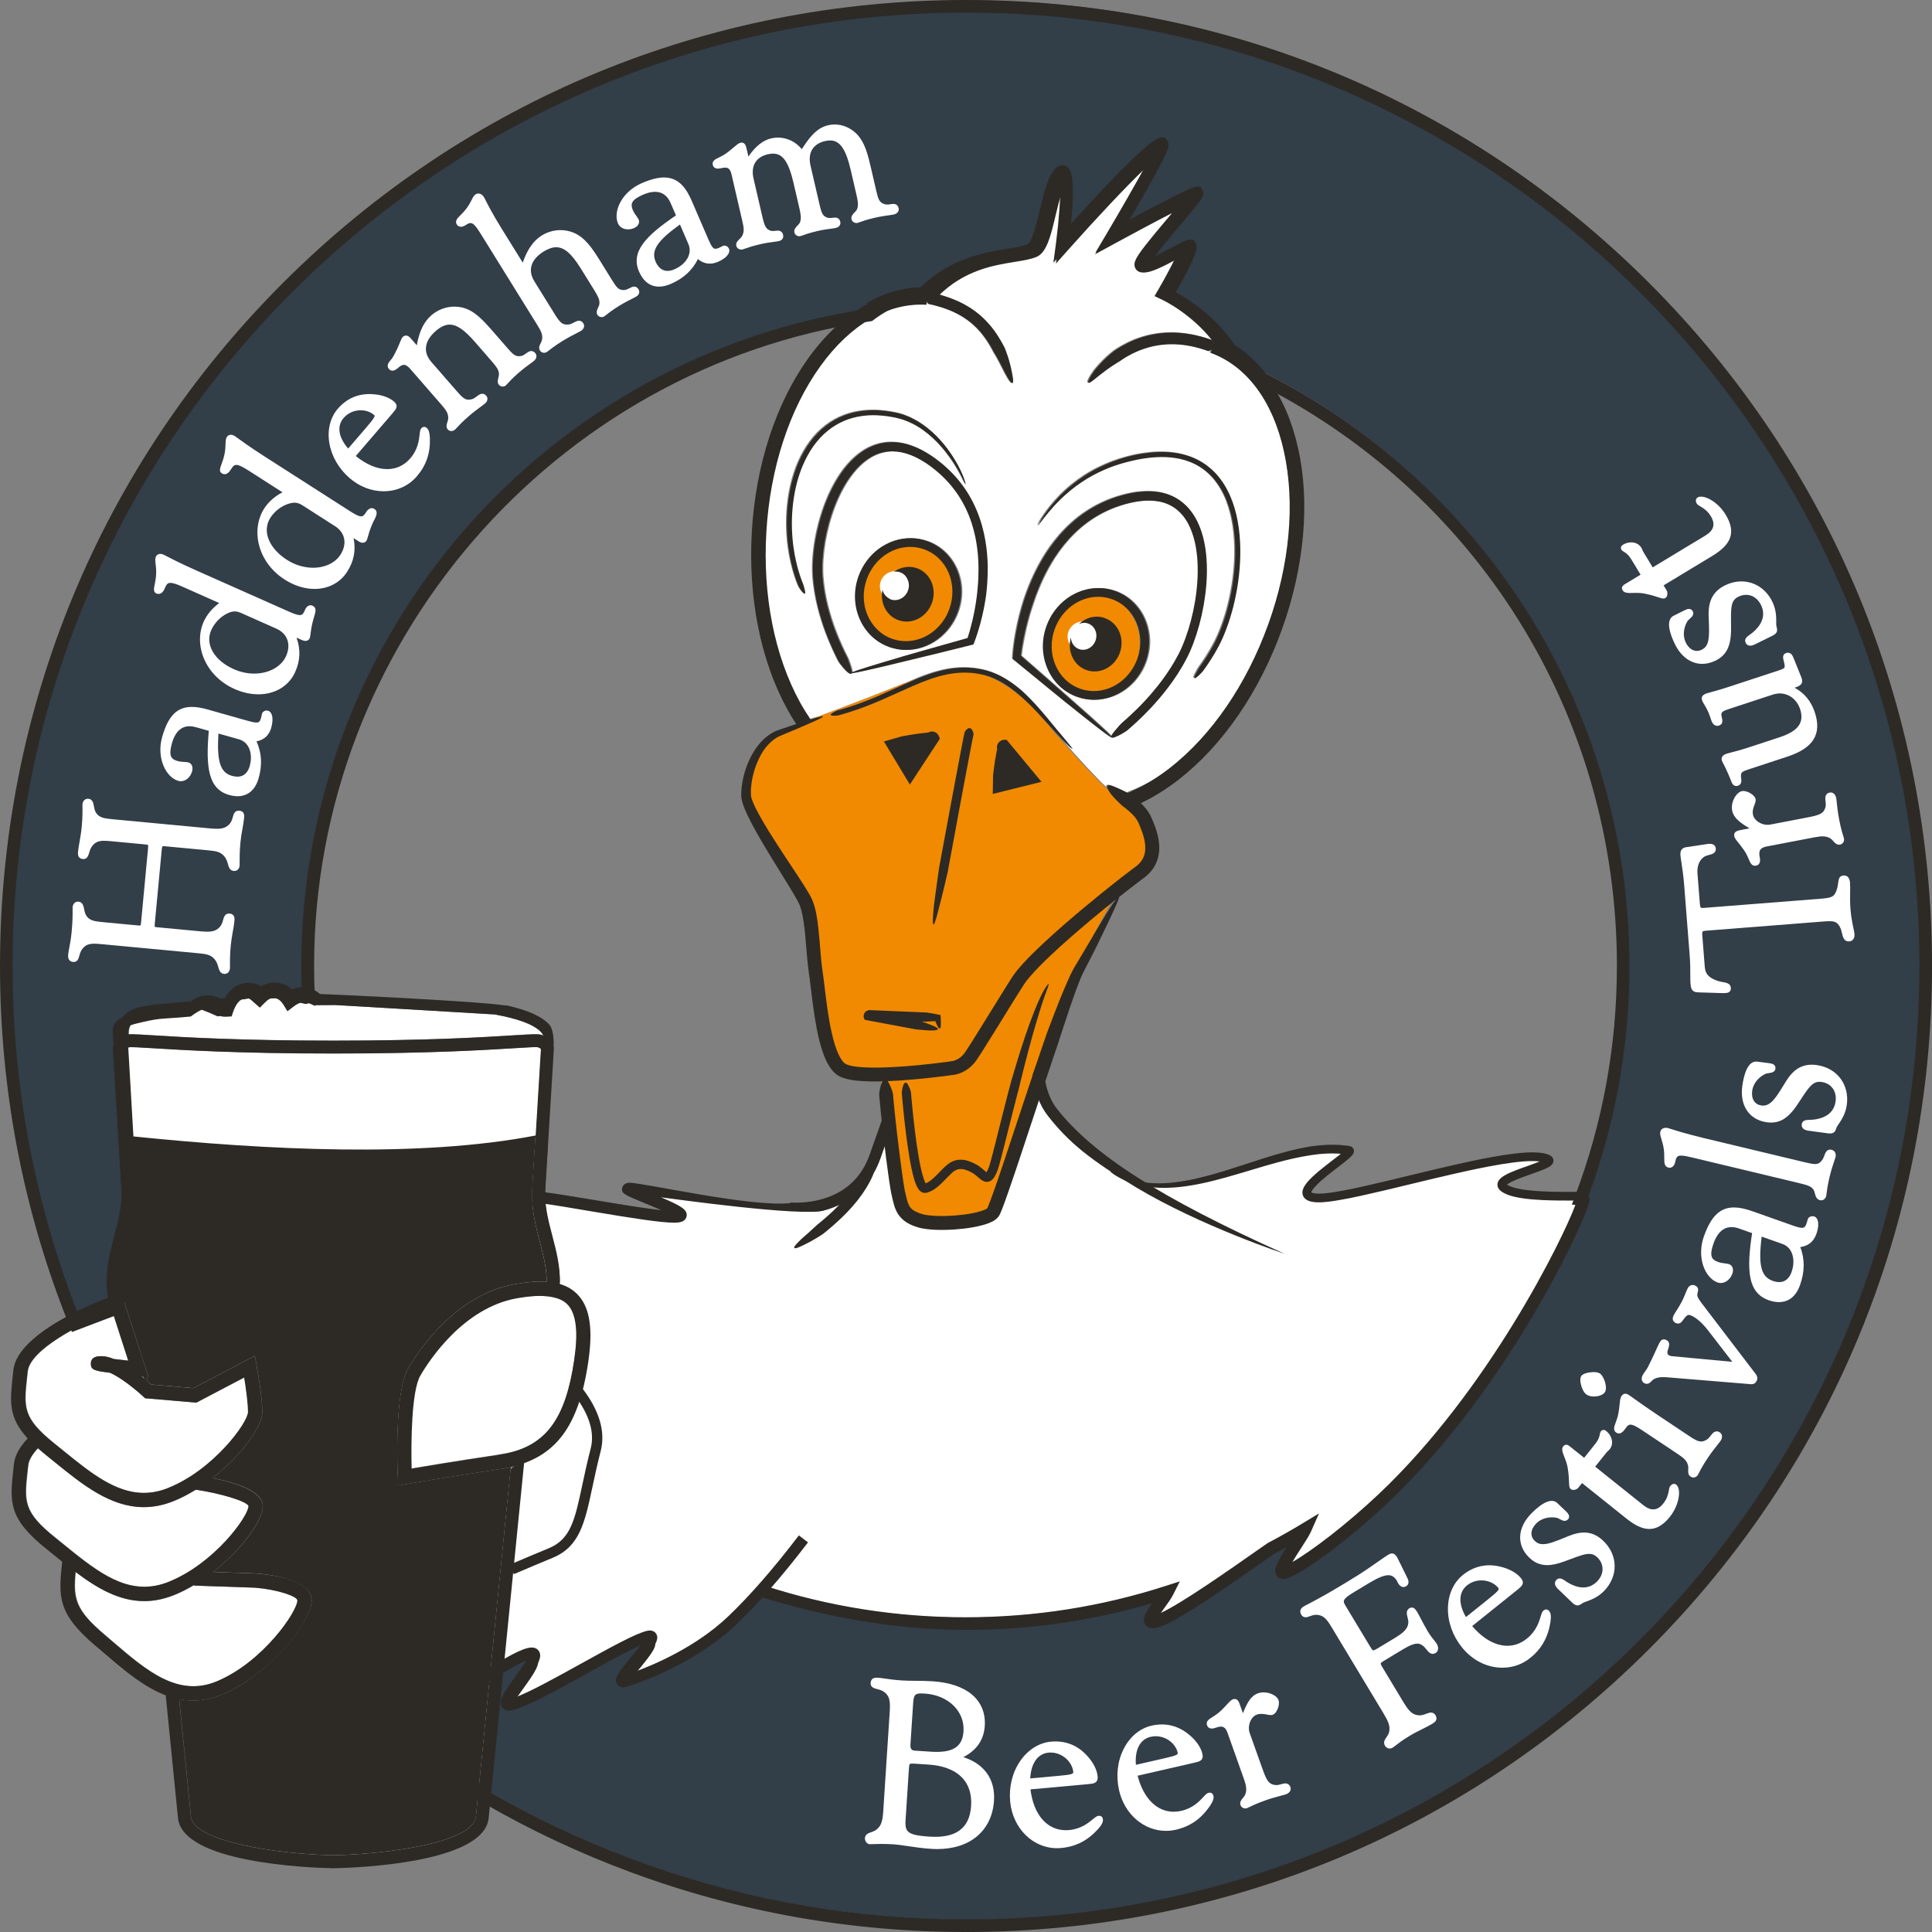 <?xml version="1.0" encoding="UTF-8"?><svg id="a" xmlns="http://www.w3.org/2000/svg" viewBox="0 0 651.77 651.77"><rect x="0" y="0" width="651.77" height="651.77" fill="#808080" stroke="none"/><defs><style>.b{fill:#fff;}.c{fill:#f18a00;}.d{fill:#323e48;}.e{fill:#2d2a26;}</style></defs><path class="d" d="M326.76,.13C147.95,.13,3,145.08,3,323.89c0,42.68,8.26,83.44,23.27,120.75l14.1-5.35,1.43-12.9,2.87-10.51v-17.68l-2.96-50.91-.34-.95c-.35-.97-.23-1.99,.34-2.88,.76-1.2,2.47-1.83,9.17-3.25,4.08-.86,6.72-.67,13.5-1.33,.99-.74,3.57-2.51,4.83-2.33,.51,.07,4.87,1.94,5.33,2.17,1.96-.16,.74,.31,2.83,.17,.81-2.44,2.61-5.83,5.33-5.83,.3,0,1.87-.38,2.17-.33,1.27,.18,2.59,1.53,3.5,2.33,1.14-1.15,2.43-2.33,4.17-2.33,.3,0,1.2-.04,1.5,0,1.96,.27,3.38,1.76,4.33,3.33,1.08-.84,2.57-1.83,4-1.83,.3,0,1.2,.29,1.5,.33,.61,.09,.48-.72,1.02-.48-.16-3.39-.24-6.81-.24-10.24,0-111.55,82.32-203.88,189.52-219.55,6.61-4.98,13.93-7.76,21.52-7.77,13.02-13.05,28.11-11.23,34.05-13.85,4.55-2,5.3-20.41,9.51-24.53,4.21-4.12,.78,22.25,.78,22.25,0,0,35.15-39.46,31.52-30.11-1.94,5-15.53,27.94-15.53,27.94,0,0,25.18-13.75,26.72-13.68,1.54,.07-15.37,18.08-16.95,22.17-1.58,4.09,12.25-4.66,14.6-5.31,2.34-.66-7.07,15.55-7.07,15.55,0,0,12.48,5.66,20.21,17.54,4.1,2.47,7.65,5.86,10.6,10.01,73.62,36.11,124.31,111.8,124.31,199.34,0,27.74-5.09,54.28-14.38,78.76,.32,.04,.62,.08,.9,.12,1.24,.18-24.58,60.42-67.73,101.06-13.22,12.45-28.13,23.31-32.92,24.69-4.24,1.22,5.21-10.89,6.84-14.58-3.81,2.3-7.69,4.49-11.64,6.56-13.39,9.37-33.81,23.94-39.29,24.67-4.16,.55,2.64-6.4,4.47-10.05-21.47,6.92-44.37,10.66-68.14,10.66s-46.85-3.77-68.4-10.74c-3.73,4.25-7.5,8.25-11.25,11.81-13.17,12.51-31.43,19.03-36.21,20.41-5.34,1.54,13.57-16.32,8.09-15.15-7.43,1.59-39.3,22.06-46.83,23.06-5.71,.76,12.91-17.84,7.24-17.37-5.52,.46-24.99,15.16-30.39,15.38-10.09,.41-19.98,.14-29.4-.59,56.17,46.89,128.46,75.11,207.35,75.11,178.81,0,323.76-144.95,323.76-323.76S505.56,.13,326.76,.13Z"/><path class="c" d="M383.02,294.47c-2.13,1.55-6.21,4.71-11.02,8.6l3.86-.22c-.16,.21-.49,.74-.95,1.52-2.28,3.96-7.72,14.43-12.4,22.87-5.59,10.1-26.68,78.91-28.97,81.92-2.28,3.03-18.49,4.55-24.49,2.78-6.02-1.76-5.67-5.54-7.45-9.57-1.79-4.05-4.62-34.14-4.27-37.91l1.36-1.94c-7.01,.3-13.66,.09-16.18-1.57-6.22-4.09-7.51-25.23-8.65-32.38-1.12-7.12-1.06-18.81-3.44-24.2-2.38-5.38-19.83-29.43-20.2-35.7-.36-6.28,2.82-17.32,10.4-21.07,1.44-.71,26.2-9.63,43.43-16.64,7.1-2.9,17.76-5.94,25.89-3.91,8.13,2.04,16.22,8.51,22.3,15.89,6.06,7.37,16.23,18.56,20.32,22.38,4.1,3.82,10.21,6.75,12.3,11.46,2.08,4.71,5.16,12.59-1.83,17.69Zm.39-71.28c-3.29,9.1-12.8,13.99-21.28,10.94-8.45-3.06-12.66-12.9-9.37-22,3.28-9.09,12.79-14,21.26-10.94,8.47,3.05,12.67,12.91,9.4,22Zm-12.35-7.91c0-2.94-2.32-5.32-5.18-5.32s-5.18,2.38-5.18,5.32,2.32,5.32,5.18,5.32,5.18-2.38,5.18-5.32Zm-50.75-9.21c-3.27,9.1-12.79,14-21.25,10.94-8.47-3.05-12.67-12.9-9.4-21.99,3.27-9.1,12.8-14,21.26-10.94,8.47,3.05,12.67,12.9,9.38,21.99Zm-13.08-7.12c.49-2.9-1.39-5.63-4.21-6.11-2.83-.48-5.51,1.48-6,4.38-.49,2.9,1.39,5.63,4.21,6.12,2.82,.48,5.5-1.48,5.99-4.38Z"/><path class="b" d="M178.08,561.37c-.27,.92-.54,1.66-.54,1.66,0,0-1.4,1.6-2.96,3.46-1.5,2.08-2.99,4.15-3.89,5.74,.28,1.29,3.18,1.3,3.18,1.3l16.5-8.5s17.17-8.83,19.83-10.5c1.75-1.09,4.13-1.75,5.81-1.94,.68-.26,1.28-.44,1.77-.55,1.98-.42,.77,1.64-1.33,4.38-1.1,1.75-2.67,3.78-4.34,5.39-1.12,1.39-2.11,2.67-2.73,3.64,.25,.21,.74,.35,1.32,.58,1.67,.67,4.33-2,10.67-3.67,6.33-1.67,14.5-8.67,19.17-11.67s14.17-13.5,14.17-13.5l.24,.24c.74-.82,1.47-1.63,2.21-2.47,21.54,6.97,44.53,10.74,68.4,10.74s46.67-3.74,68.14-10.66c-1.83,3.65-8.63,10.6-4.47,10.05,5.47-.73,25.9-15.3,39.29-24.67,3.95-2.07,7.83-4.26,11.64-6.56-1.63,3.68-11.08,15.8-6.84,14.58,4.78-1.38,19.7-12.24,32.92-24.69,39.83-37.51,64.88-91.71,67.54-99.98-1.92-.06-4.05-.15-4.4-.24-.67-.17-12.67-.17-12.67-.17,0,0-5.5-.67-8-1.33s-2.67-1.83-2.5-3.17,2.33-1,5.5-2.5,5.83-2.17,8-3.17,1.17-1.67,0-2.5-3.33-.33-6.17-.5-13.83,2-17,2.67-17,3.67-22.33,5.17-24.83,6.17-28.67,6.67-3.83-.67-4.83-2.5,1.33-2.83,2.17-3.33,4.67-4,7-6.17,3.83-3,4.25-4.4c.41-1.4-.91-.6-3.58-.77s-7,.5-11.83,1-10.83,2.67-13,3.33-17.83,5.67-23.83,7-16.17,1.33-16.17,1.33l-3.22-.6-13.78-10.06-12.33-12-7-11-2.33,6.33-6.67,16.67-7,20.33s-10,1.67-15,2.33c-5,.67-12.33-1-14.33-2s-3-8.33-3-8.33l-2.67-21.67s-.67,2-4.67,12-9.33,11-17,14-40.33-3-40.33-3c0,0-11.33-1.33-15.33-2s-5.67,1-5.67,1c0,0,3,1.67,6.67,3.33,3.67,1.67,3,2,3.67,3.67,.67,1.67-1.67,.67-4.33,.67s-19-3-21.67-3.33-18.67-3-18.67-3c0,0,1.67,10.17,2.17,13.67s2.33,10.83,2.33,14.17,1.17,3.5,1.17,3.5c0,0,2.83,1.33,6.5,4.33,3.67,3,1.5,5.67,2.83,8.67,1.33,3-1,15-1,15,0,0-2.33,5.83-.33,7.17s2,2.67,3.17,5.67c1.17,3,2.5,8.33,2.5,10.33s-1.67,9.83-1.67,9.83c0,0-4,15.67-5.33,19.5-1.33,3.83-5.33,7.33-9.17,9.17-3.83,1.83-11.83,4.5-11.83,4.5l-3.84,33.16c4.12-2.4,7.74-4.29,9.66-4.45,1.68-.14,1.22,1.41-.11,3.63Z"/><g><path class="b" d="M324.98,592.79c4.56-2.38,6.93-5.84,7.24-10.56,.28-4.24-1.19-7.86-4.23-10.48-3.04-2.62-7.66-4.19-13.36-4.56-2.02-.13-3.91-.15-5.74-.16-1.61-.01-3.14-.03-4.58-.12-2.5-.16-4.47-.44-5.9-.65-.88-.13-1.58-.23-2.12-.26-.2-.01-.38-.02-.54-.02-.48,0-1.93,0-2.04,1.78-.1,1.48,1.23,1.81,2.2,2.06,.8,.2,1.71,.43,2.54,1.11,1.55,1.25,1.95,2.75,1.71,6.42l-2.18,33.52c-.2,3.12-.56,4.83-2.03,6.13-.67,.62-1.43,.88-2.09,1.11-.89,.31-1.99,.69-2.07,2-.06,.99,.7,1.97,1.56,2.03,.24,.02,.64,0,1.23-.02,.67-.02,1.58-.06,2.73-.06,1.38,0,2.82,.05,4.27,.14,1.21,.08,2.67,.3,4.36,.55,2.37,.36,5.06,.76,8.21,.97,.7,.05,1.4,.07,2.07,.07,11.13,0,18.45-6.26,19.11-16.33,.47-7.17-3.29-12.46-10.34-14.67Zm-17.12,2.17c.22,0,.48,.01,.76,.03l4.72,.31c4.78,.31,8.59,1.76,11.03,4.19,2.41,2.41,3.5,5.68,3.24,9.73-.49,7.57-5.09,10.96-13.99,10.38-3.12-.2-5.47-.51-6.77-1.33-.81-.51-1.54-1.35-1.37-3.96l1.14-17.5c.12-1.86,.21-1.86,1.24-1.86Zm17.19-10.94c-.35,5.4-3.68,7.4-11.04,6.92l-5.5-.36q-1.49-.1-1.37-1.97l.92-14.09c.19-2.97,.84-3.22,2.79-3.22,.35,0,.74,.02,1.16,.04,7.86,.51,13.47,5.96,13.03,12.68Z"/><path class="b" d="M370.82,612.57c-.07,0-.15,0-.23,.01-.58,.05-1.11,.49-1.9,1.14-1.49,1.23-3.99,3.29-8.02,3.66-.37,.03-.74,.05-1.11,.05h0c-6.37,0-10.89-5.25-11.92-13.77l19.4-1.77c1.08-.1,1.8-.16,2.35-.47,.93-.52,.96-1.47,.9-2.15-.2-2.24-1.53-4.81-3.62-7.04-3.26-3.54-7.35-5.11-12.16-4.67-3.97,.36-7.74,2.74-10.34,6.52-2.64,3.84-3.84,8.69-3.39,13.65,.82,8.99,7.62,15.78,15.81,15.77,.45,0,.9-.02,1.35-.06,4.97-.45,8.93-2.47,12.46-6.35,1.26-1.41,1.76-2.39,1.68-3.26-.1-1.14-.92-1.26-1.27-1.26Zm-23.27-12.61c.28-5.14,2.56-8.37,6.2-8.7,.24-.02,.47-.03,.7-.03,3.81,0,7.3,3.03,7.63,6.61,.06,.64-.85,.87-4.89,1.24l-9.64,.88Z"/><path class="b" d="M408.15,604.75c-.13,0-.27,.02-.44,.06-.57,.13-1.03,.63-1.73,1.39-1.31,1.42-3.51,3.79-7.46,4.7-.87,.2-1.73,.3-2.57,.3-5.69,0-10.2-4.53-12.17-12.16l18.99-4.34c1.06-.24,1.76-.4,2.27-.78,.86-.64,.75-1.59,.6-2.25-.5-2.19-2.15-4.56-4.53-6.49-3.71-3.07-7.96-4.09-12.67-3.01-3.89,.89-7.31,3.75-9.37,7.84-2.1,4.16-2.65,9.12-1.54,13.98,1.84,8.04,8.34,13.66,15.82,13.66,1.1,0,2.2-.12,3.28-.37,4.86-1.11,8.51-3.64,11.5-7.96,1.06-1.57,1.43-2.6,1.23-3.46-.22-.95-.85-1.1-1.21-1.1Zm-15.51-11.54l-9.44,2.16c-.41-5.13,1.42-8.63,4.99-9.45,.56-.13,1.13-.19,1.7-.19,3.5,0,6.7,2.41,7.43,5.6,.14,.63-.73,.98-4.68,1.88Z"/><path class="b" d="M433.63,601.64c-.45,0-.91,.13-1.41,.27-.64,.18-1.29,.37-1.99,.28-2.19-.27-2.89-1.41-4.34-5.48l-4.29-12.06c-.41-1.15-.36-2.52,.12-3.76,.48-1.22,1.31-2.12,2.29-2.46,1.11-.4,2.37-.23,3.35-.02,.76,.16,1.48,.28,2.03,.08,1.35-.48,2.48-3.39,1.93-4.95-.5-1.41-2.8-2.61-5.03-2.61-.68,0-1.34,.11-1.94,.33-2.32,.82-3.64,3.18-5.04,6.7l-.96-2.69c-.38-1.09-.75-2.11-1.85-2.11-.18,0-.38,.04-.57,.11-.61,.22-1.14,.8-2.02,1.75-.56,.6-1.25,1.36-2.12,2.18-1.1,1.02-2.08,1.63-2.86,2.12-1.08,.67-2.2,1.37-1.72,2.72,.25,.71,.82,1.1,1.58,1.1,.42,0,.9-.11,1.62-.37,.54-.19,1.03-.29,1.44-.29,.71,0,1.6,.23,2.24,2.04l5.54,15.57c.85,2.38,1,3.81,.52,5.12-.18,.56-.53,.98-.88,1.39-.5,.6-1.13,1.35-.77,2.37,.24,.67,.87,1.11,1.6,1.11,.21,0,.42-.04,.63-.11,.1-.04,.3-.13,.6-.28,.83-.41,2.57-1.26,5.49-2.3,2.22-.79,4.01-1.26,5.32-1.6,.74-.2,1.33-.35,1.75-.5,1.18-.42,1.78-1.42,1.44-2.39-.29-.81-.9-1.26-1.71-1.26Z"/><path class="b" d="M484.03,553.62c-.56-.67-1.41-1.69-2.34-3.23-.94-1.57-1.69-3.02-2.3-4.18-.45-.87-.84-1.62-1.2-2.23-.52-.86-1.01-1.67-1.9-1.67-.28,0-.55,.08-.83,.25-1.22,.73-.87,2.07-.62,3.05,.15,.58,.3,1.18,.27,1.76-.12,2.17-1.69,3.49-4.96,5.46l-5.45,3.28c-.27,.16-1.08,.65-1.44,.65-.27,0-.76-.81-1.19-1.53l-8.25-13.69c-.95-1.57-.76-2.19,3.23-4.59l4.65-2.8c3.15-1.9,5.2-2.74,6.67-2.74,1.21,0,2.12,.6,2.93,1.96,.04,.06,.07,.15,.11,.23,.08,.17,.16,.36,.26,.54,.73,1.21,1.74,1.56,2.67,1,1.43-.86,.64-2.42,.34-3l-2.85-5.79c-.11-.19-.19-.35-.25-.5-.08-.17-.15-.33-.24-.47-.39-.65-.91-1.31-1.76-1.31-.48,0-.92,.23-1.29,.45-.78,.47-1.82,1.2-3.13,2.12-2.39,1.68-5.67,3.99-10.14,6.68l-3.12,1.88c-5.67,3.41-9.4,5.33-10.99,6.15-.49,.25-.81,.42-.95,.5-.54,.33-1.98,1.19-.95,2.91,.33,.55,.83,.84,1.44,.84,.47,0,.93-.17,1.47-.36,.73-.27,1.59-.57,2.55-.46,2.2,.26,3.18,1.55,4.91,4.42l17.33,28.78c1.62,2.7,2.29,4.22,1.96,6.14-.16,.81-.56,1.4-.95,1.96-.52,.76-1.17,1.71-.5,2.83,.38,.63,.94,.97,1.58,.97,.35,0,.71-.11,1.06-.32,.14-.08,.39-.27,.75-.55,.85-.67,2.45-1.91,4.93-3.41,1.52-.91,2.96-1.63,4.36-2.33,1.17-.58,2.28-1.13,3.25-1.72,.59-.36,1.04-.69,1.28-1.13,.29-.54,.24-1.14-.16-1.79-.35-.58-.88-.89-1.52-.89-.51,0-1.04,.2-1.59,.41-.75,.29-1.64,.61-2.61,.52-2.22-.22-3.34-1.54-5.19-4.6l-6.93-11.5c-.19-.31-.68-1.13-.64-1.41,.01-.09,.16-.31,.96-.8l6.31-3.8c3.75-2.26,5.38-2.59,6.95-1.38,.48,.38,.85,.84,1.22,1.29,.58,.72,1.19,1.47,2.12,1.47,.33,0,.66-.1,.98-.29,.38-.23,.65-.61,.76-1.07,.16-.64,.02-1.36-.39-2.04-.15-.25-.38-.53-.7-.91Z"/><path class="b" d="M521.61,542.95c-.39,0-.68,.2-.9,.37-.45,.36-.65,1.01-.95,2-.56,1.85-1.5,4.95-4.67,7.48-1.99,1.6-4.2,2.41-6.58,2.41h0c-4.02,0-8.21-2.35-11.86-6.65l15.19-12.19c1.45-1.17,2.71-2.17,1.26-3.98-1.41-1.75-3.93-3.16-6.91-3.86-4.68-1.15-8.95-.2-12.71,2.82-3.11,2.5-4.94,6.56-5.01,11.14-.08,4.66,1.6,9.37,4.72,13.25,3.5,4.37,8.48,6.87,13.65,6.87h0c3.46,0,6.69-1.12,9.33-3.25,3.89-3.12,6.07-6.99,6.88-12.18,.27-1.87,.15-2.96-.4-3.65-.12-.14-.47-.58-1.05-.58Zm-19.51-3.49l-7.55,6.06c-2.61-4.44-2.49-8.39,.36-10.68,1.38-1.11,3.06-1.69,4.86-1.69,2.29,0,4.43,.96,5.72,2.57,.4,.5-.23,1.2-3.39,3.74Z"/><path class="b" d="M529.44,518.08l-1.03,.42c-3.31,1.36-5.92,2.44-7.87,2.44-1.14,0-2-.35-2.8-1.13-.78-.76-1.16-1.7-1.09-2.7,.07-1.06,.62-2.15,1.58-3.14,1.3-1.33,3.24-2.09,5.32-2.09,.48,0,.96,.04,1.43,.12,.48,.08,.92,.32,1.35,.55,.5,.27,.97,.52,1.5,.52,.41,0,.79-.16,1.09-.46,.49-.5,.81-1.36-.48-2.62l-3.17-3c-1.73-1.56-4.78-.37-8.7,3.62-4.71,4.81-5,10.61-.73,14.8,1.8,1.77,3.75,2.59,6.12,2.59,1.68,0,3.58-.42,5.96-1.31,.76-.27,1.47-.54,2.14-.79,2.51-.94,4.49-1.69,6.04-1.69,1.09,0,1.95,.37,2.79,1.19,2.35,2.31,2.32,5.64-.09,8.09-2.31,2.35-5.32,2.67-8.84,.97-.74-.36-1.33-.76-1.84-1.1-.72-.49-1.3-.87-1.94-.87-.29,0-.71,.08-1.1,.48-.48,.49-1.06,1.54,.48,3.05l4.64,4.45c.68,.67,1.28,1.12,1.99,1.12,.57,0,.99-.29,1.43-.59,.12-.09,.26-.18,.39-.26,.21-.12,.63-.27,1.11-.45,1.54-.55,3.87-1.38,5.99-3.54,4.84-4.94,4.8-12.01-.11-16.82-3.22-3.15-6.82-3.75-11.56-1.83Z"/><path class="b" d="M564.74,500.6c-.32,0-.79,.12-1.27,.72-.27,.33-.35,.78-.46,1.4-.2,1.11-.5,2.78-1.92,4.54-1.92,2.41-4.16,2.55-6.7,.52l-16.25-13,3.89-4.86c.14-.18,.29-.31,.44-.43,.17-.16,.37-.33,.56-.56,.76-.95,1-2.17,.67-3.42-.28-1.04-.93-2.04-1.8-2.73-.23-.18-.54-.39-.94-.39-.33,0-.64,.15-.86,.43-.25,.31-.32,.67-.39,1.05-.13,.68-.32,1.7-1.61,3.31l-3.69,4.62-4.8-3.84c-.36-.29-.75-.57-1.22-.57-.39,0-.73,.18-1.02,.54-.7,.87-.23,2.04,.35,3.52,.41,1.03,.92,2.31,1.15,3.74,.36,2.21,.41,3.79,.45,4.83,.04,1.23,.06,1.91,.6,2.34,.23,.18,.53,.28,.87,.28,.54,0,1.27-.25,1.65-.73l1.27-1.59,14.91,11.93c3.04,2.43,5.52,3.56,7.79,3.56,2.45,0,4.71-1.34,6.92-4.09,3.25-4.06,3.92-9.46,2.16-10.87-.22-.18-.48-.27-.76-.27Z"/><path class="b" d="M580.22,483.24c-.35-.24-.71-.36-1.07-.36-.92,0-1.48,.72-2.02,1.43-.41,.53-.84,1.08-1.43,1.42-.69,.39-1.26,.57-1.82,.57-1.04,0-2.18-.63-3.93-1.79l-9.81-6.54c-4.86-3.24-7.99-5.49-9.5-6.57-.48-.35-.8-.58-.96-.68-.43-.29-.87-.55-1.36-.55s-.95,.27-1.31,.8c-.41,.62-.5,1.5-.62,2.73-.08,.81-.18,1.82-.39,2.96-.26,1.45-.66,2.51-.98,3.37-.48,1.28-.93,2.49,.26,3.29,.26,.17,.54,.26,.84,.26,.77,0,1.48-.55,2.31-1.78,.7-1.05,1.21-1.19,1.62-1.19,.91,0,2.24,.77,4.23,2.09l11.62,7.75c2.02,1.35,3.02,2.15,3.51,3.7,.18,.58,.15,1.13,.12,1.66-.04,.79-.09,1.76,.82,2.36,.27,.18,.59,.28,.92,.28,.58,0,1.13-.3,1.47-.81,.06-.09,.16-.28,.31-.58,.42-.83,1.3-2.55,3.02-5.13,1.31-1.96,2.46-3.41,3.3-4.46,.48-.6,.86-1.08,1.11-1.45,.69-1.04,.58-2.21-.28-2.78Z"/><path class="b" d="M535.28,470.5c.6,.4,1.47,.62,2.44,.62,1.25,0,2.97-.38,3.69-1.45,1.05-1.58-.35-5.43-1.65-6.3-.49-.33-1.21-.49-2.14-.49-1.08,0-3.51,.32-4.17,1.31-.44,.66-.34,1.76-.18,2.57,.26,1.29,.94,3.04,2,3.75Z"/><path class="b" d="M573.96,439.5c-1.02-1.41-1.46-2.11-1.35-2.91,.03-.27,.09-.5,.14-.69,.14-.54,.41-1.55-.77-2.16-.32-.17-.64-.25-.95-.25-.5,0-1.2,.21-1.72,1.21-.23,.44-.43,.95-.67,1.55-.33,.83-.7,1.77-1.27,2.86-.63,1.22-1.28,2.23-1.8,3.04-.38,.59-.71,1.1-.94,1.56-.8,1.55,.06,2.29,.65,2.59,.27,.14,.54,.21,.81,.21,.86,0,1.33-.66,1.83-1.36,.12-.16,.24-.33,.36-.49,.73-.89,1.1-1.06,1.46-1.06,.3,0,.69,.13,1.2,.39,1.71,.89,3.45,2.47,5.3,4.85l8.17,10.58-20.43-1.91c-.45-.07-.66-.13-.88-.24-.77-.4-.61-1.25-.52-1.57l.08-.25c.44-1.31,.89-2.66-.45-3.36-.33-.17-.62-.25-.89-.25-.88,0-1.28,.77-1.61,1.39-.34,.65-.72,1.5-1.16,2.48-.67,1.48-1.5,3.32-2.6,5.45-.31,.6-.66,1.09-1.01,1.57-.29,.4-.56,.79-.77,1.18-.69,1.32-.2,2.32,.58,2.73,.26,.14,.53,.2,.79,.2,.73,0,1.22-.5,1.61-.9,.2-.21,.41-.42,.65-.57,.82-.55,1.83-.79,3.26-.79,.46,0,.98,.02,1.63,.08l27.24,2.24,.29,.03c.25,.02,.47,.04,.66,.04,.81,0,1.35-.34,1.75-1.12,.6-1.16-.17-2.14-.68-2.78l-17.99-23.57Z"/><path class="b" d="M611.99,410.38c-.83-.29-1.84,.15-2.11,.88-.08,.23-.15,.49-.22,.75-.07,.24-.13,.49-.22,.74-.48,1.36-.98,1.47-1.53,1.47-.73,0-1.8-.32-3.17-.81l-13.46-4.76c-2.52-.89-4.52-1.31-6.29-1.31-4.71,0-7.76,2.93-10.18,9.78-1.16,3.28-1.24,6.75-.24,9.8,.93,2.84,2.75,4.98,4.86,5.73,.35,.12,.71,.18,1.08,.18,1.67,0,3.24-1.28,3.92-3.18,.51-1.43,.05-2.76-1.09-3.17-.38-.13-.83-.19-1.36-.26-.68-.08-1.53-.19-2.4-.5-1.64-.58-2.02-1.34-2.17-1.95-.25-.96-.03-2.35,.68-4.36,.88-2.48,2.64-5.44,6.04-5.44,.8,0,1.66,.16,2.56,.48l4.39,1.55c-1.9,12.42-1.53,20.11,5.58,22.63,1.22,.43,2.39,.65,3.47,.65,2.32,0,5.44-1,7.13-5.78,1.6-4.54,1.64-8.64,.09-12.8,2.68-.35,4.5-1.83,5.42-4.42,.47-1.33,.68-2.58,.61-3.6-.11-1.64-.91-2.17-1.38-2.33Zm-7.61,18.77c-.54,1.54-1.71,3.37-4.17,3.37-.67,0-1.39-.14-2.16-.41-3.95-1.4-4.94-5.21-3.74-14.93l6.99,2.47c2.07,.73,2.97,2.34,3.36,3.57,.55,1.74,.46,3.85-.28,5.93Z"/><path class="b" d="M617.99,387.89c-.18-.04-.36-.07-.53-.07-1.26,0-1.67,1.1-2,1.98-.2,.53-.4,1.08-.77,1.57-.84,1.11-1.53,1.33-2.38,1.33s-1.94-.25-3.39-.59l-34.1-8.17c-6.04-1.45-9.66-2.61-11.2-3.1-.47-.15-.77-.25-.91-.28-1.34-.32-2.34,.2-2.6,1.27-.16,.68,.06,1.41,.37,2.43,.26,.85,.59,1.92,.79,3.28,.19,1.32,.18,2.39,.18,3.25,0,1.42-.01,2.76,1.41,3.11,.13,.03,.26,.05,.4,.05,.33,0,1.44-.13,1.84-1.8l.16-.68c.33-1.38,.87-1.62,1.89-1.62,.9,0,2.14,.25,3.86,.67l36.14,8.66c2.6,.62,3.9,1.04,4.64,2.16,.22,.33,.34,.8,.46,1.25,.22,.85,.52,2.01,1.75,2.31,.12,.03,.24,.04,.36,.04,.79,0,1.52-.61,1.72-1.45,.02-.1,.05-.31,.09-.64,.11-.93,.35-2.85,1.08-5.94,.56-2.32,1.14-4.03,1.53-5.16,.21-.61,.36-1.05,.44-1.39,.15-.64,.09-1.22-.2-1.68-.23-.38-.6-.64-1.04-.75Z"/><path class="b" d="M613.02,359.32c-4.47-.66-7.73,1.01-10.42,5.33l-.58,.94c-3.05,4.97-4.78,7.8-7.86,7.34-1.08-.16-1.93-.69-2.47-1.54-.57-.9-.77-2.1-.57-3.47,.34-2.31,1.95-4.39,4.3-5.57,.44-.21,.93-.28,1.41-.35,.77-.11,1.95-.27,2.12-1.47,.09-.58-.14-1.09-.62-1.42-.3-.2-.7-.33-1.31-.42l-4.33-.56c-.09,0-.18-.01-.27-.01-1.57,0-3.64,1.4-4.62,8.06-.98,6.66,2.21,11.52,8.12,12.4,4.23,.63,7.25-1.12,10.52-6.07,.45-.66,.86-1.3,1.26-1.9,2.77-4.22,4.08-6.01,6.85-5.6,1.61,.24,2.91,1,3.76,2.2,.84,1.18,1.17,2.75,.93,4.39-.48,3.27-2.7,5.28-6.58,5.99-.81,.15-1.52,.17-2.14,.19-1.16,.04-2.48,.09-2.68,1.47-.09,.61,.11,1.04,.3,1.29,.35,.47,.97,.77,1.88,.9l6.37,.86c.39,.06,.71,.08,.98,.08,1.51,0,1.83-.93,2.09-1.67,.05-.14,.1-.3,.16-.45,.1-.22,.35-.59,.63-1.01,.92-1.35,2.32-3.4,2.76-6.39,1.01-6.84-3.19-12.53-9.99-13.53Z"/><path class="b" d="M625.26,313.06c-.33-1.55-.78-3.67-1-6.47-.16-1.99-.13-3.8-.11-5.39,.02-1.31,.04-2.44-.04-3.46-.16-2.08-1.33-2.39-2.01-2.39-.06,0-.12,0-.19,0-1.51,.12-1.66,1.41-1.79,2.44-.08,.68-.18,1.53-.54,2.52-.82,2.33-1.67,2.59-5.62,2.9l-39.21,3.08c-.12,0-.23,.01-.33,.01-.62,0-.85,0-.97-1.48l-.79-10.06c-.21-2.61,.63-4.7,2.29-5.74,.5-.31,1.08-.46,1.65-.61,.94-.24,2.36-.6,2.24-2.16-.04-.52-.37-1.74-2.44-1.58l-7.61,1.14c-1.37,.22-2.01,1.11-1.89,2.62,.05,.66,.18,1.52,.35,2.61,.27,1.78,.65,4.22,.89,7.25l1.89,24.13c.21,2.68,.21,4.82,.2,6.54,0,1.08,0,1.93,.05,2.62,.13,1.69,.25,3.15,2.63,3.2l7.85,.24c.18,.01,.36,.02,.52,.02,.37,0,.69-.02,.92-.04,.4-.03,.86-.1,1.22-.4,.37-.31,.54-.76,.49-1.35-.11-1.47-1.48-1.72-2.69-1.94-.55-.1-1.17-.21-1.81-.42-2.94-1.02-4.11-2.3-4.3-4.73l-.84-10.75c-.06-.75,.03-1.04,.12-1.15,.13-.17,.55-.24,.88-.26l38.99-3.06c1.13-.09,2.11-.17,2.9-.17,1.93,0,2.72,.44,3.55,1.96,.35,.65,.53,1.39,.7,2.1,.3,1.27,.65,2.88,2.47,2.75,.88-.07,1.87-.75,1.74-2.46-.04-.52-.19-1.2-.37-2.06Z"/><path class="b" d="M609.74,275.77l-12.57,2.41c-.29,.05-.58,.08-.89,.08-2.3,0-4.55-1.56-4.9-3.41-.26-1.34,.14-2.39,.49-3.31,.26-.69,.51-1.34,.39-1.99-.26-1.36-2.93-2.98-4.6-2.66-.92,.18-1.88,1.05-2.57,2.33-.43,.79-1.09,2.38-.74,4.22,.46,2.41,2.59,4.08,5.86,6l-2.8,.54c-1.12,.21-2.65,.51-2.35,2.09,.12,.64,.61,1.25,1.42,2.26,.51,.64,1.15,1.44,1.84,2.43,.85,1.24,1.3,2.3,1.66,3.15,.49,1.15,.92,2.15,2.07,2.15,.11,0,.23-.01,.36-.04,1.74-.33,1.37-2.24,1.21-3.06-.19-1.01-.12-1.76,.23-2.29,.36-.53,1.03-.89,2.06-1.09l16.23-3.11c2.55-.49,3.88-.43,5.14,.26,.52,.26,.89,.68,1.24,1.08,.54,.61,1.17,1.32,2.23,1.12,.44-.08,.81-.33,1.06-.7,.26-.39,.36-.87,.26-1.35-.02-.11-.08-.32-.18-.64-.28-.89-.86-2.73-1.44-5.77-.44-2.31-.64-4.15-.78-5.49-.08-.77-.14-1.38-.23-1.82-.23-1.21-1.14-1.98-2.14-1.79-1.76,.34-1.57,1.96-1.45,2.93,.08,.67,.16,1.36-.02,2.01-.6,2.12-1.83,2.65-6.08,3.46Z"/><path class="b" d="M599.73,226.28l-16.73,5.5c-2.39,.79-4.32,1.31-5.6,1.66-.71,.2-1.26,.35-1.63,.47-1.41,.46-1.94,1.24-1.59,2.3,.13,.4,.39,.84,.75,1.44,.58,.97,1.37,2.3,1.97,4.12l.32,.96c.19,.59,.7,2.14,2.09,2.14,.2,0,.4-.03,.61-.1,1.5-.49,1.14-1.97,.94-2.76-.09-.38-.19-.77-.16-1.02,.1-.85,.53-1.14,2.83-1.89l14.52-4.77c.79-.26,1.59-.39,2.37-.39,3.11,0,5.8,2.08,6.86,5.3,1.48,4.5-.64,7.41-6.87,9.46l-10.69,3.51c-2.39,.78-4.24,1.26-5.6,1.61-.72,.18-1.28,.33-1.65,.45-1.85,.61-1.78,1.75-1.57,2.38,.03,.09,.13,.3,.31,.64,.41,.78,1.27,2.41,2.47,5.35l.16,.43c.41,1.07,.79,2.09,1.91,2.09,.19,0,.38-.03,.58-.1,1.33-.44,1.16-1.73,1.06-2.51-.05-.37-.1-.76-.06-1.1,.1-.86,.42-1.18,2.43-1.85l13.27-4.36c8.69-2.86,11.62-7.58,9.23-14.86-1.25-3.81-3.51-6.57-6.86-8.38l.19-.06c1.6-.53,2.88-1.13,2.19-3.23l-2.67-6.62c-.3-.75-.77-1.89-1.92-1.89-.2,0-.39,.03-.61,.1-1.41,.46-1.04,1.83-.83,2.65,.1,.38,.21,.8,.27,1.28,.16,1.11,.18,1.25-2.29,2.06Z"/><path class="b" d="M576.41,207.64l.04,1.1c.26,6.34,.26,9.2-2.43,10.48-2.03,.97-4.15-.02-5.32-2.46-1.01-2.11-.83-4.73,.46-7.02,.24-.42,.62-.75,.98-1.08,.58-.52,1.47-1.31,.94-2.41-.25-.53-.73-.83-1.3-.83-.36,0-.77,.12-1.32,.38l-3.91,1.95c-1.48,.79-2.61,3.05,.42,9.41,2.06,4.32,5.45,6.8,9.28,6.8,1.45,0,2.92-.35,4.38-1.04,3.84-1.84,5.39-5,5.35-10.9,0-.8,0-1.56-.01-2.28-.05-5.13,.02-7.26,2.56-8.47,.84-.4,1.69-.6,2.54-.6,2.11,0,3.99,1.29,5.03,3.45,1.42,2.98,.71,5.89-2.12,8.64-.59,.57-1.16,.99-1.67,1.35-.94,.68-2.01,1.46-1.41,2.72,.49,1.03,1.52,1.32,3.03,.6l5.77-2.84c1.87-.89,2.02-1.66,1.67-3.03-.04-.15-.08-.31-.11-.46-.04-.24-.04-.68-.04-1.19,.01-1.64,.03-4.11-1.28-6.85-2.07-4.33-5.99-6.92-10.48-6.92-1.81,0-3.61,.42-5.36,1.26-4.05,1.93-5.85,5.18-5.68,10.24Z"/><path class="b" d="M547.85,186.16c.59,.35,1.48,.89,2.55,2.65l3.06,5.06-5.26,3.18c-.41,.25-1.51,.91-.8,2.1,.5,.83,1.57,.9,2.52,.9,.28,0,.58,0,.9-.02,.35,0,.73-.02,1.13-.02,.68,0,1.7,.02,2.77,.23,2.19,.43,3.7,.92,4.69,1.25,.8,.27,1.29,.43,1.72,.43,.26,0,.49-.06,.68-.18,.31-.18,.52-.51,.63-.93,.11-.46,.1-1.13-.17-1.59l-1.05-1.74,16.35-9.88c3.36-2.03,5.29-3.98,6.06-6.15,.82-2.28,.33-4.85-1.48-7.84-2.76-4.56-7.59-6.92-9.46-5.78-.39,.23-.6,.64-.59,1.1,0,.3,.11,.62,.31,.96,.22,.36,.61,.6,1.16,.92,.97,.57,2.43,1.43,3.6,3.37,1.6,2.65,1,4.76-1.82,6.47l-17.81,10.76-3.22-5.33c-.12-.2-.19-.38-.26-.56-.08-.22-.18-.46-.33-.72-.7-1.16-1.95-1.83-3.42-1.83-.95,0-1.92,.27-2.73,.76-1.1,.66-.73,1.47-.59,1.7,.2,.34,.52,.53,.85,.73Z"/></g><path class="b" d="M193.38,467.71c5.43,8.15,10,16.17,5.4,29.56-5.63,16.41-.24,24.11-28.06,32.14-1.81-3.16,2.71-10.41,3.17-14.48,.45-5.89-2.71-13.12-1.36-18.56,3.62-12.68,28.52-16.3,20.82-28.52"/><path class="b" d="M169.62,490.41c-.85,.12-1.7,.33-2.6,.47-12.64,1.87-24,3.76-29,4.6-.24-8.95-.06-26.28,2.94-31.41,3.09-5.3,14.6-22.87,32.54-26.08,3.1-.55,5.73-.82,8.03-.82,4.41,0,8.69,1.08,10.52,3.2,2.73,3.16,3.02,9.46,1.67,18.67-2.93,19.91-9.83,29.33-24.09,31.37Z"/><path class="b" d="M49.84,465.9v.08c.52,.44,.95,.81,1.27,1.09l14.24,1.22,20.73-10.89,.59,3.2c.08,.43,1.92,10.52,1.92,15.74,0,4.83-7.03,14.67-16.79,22.29,7.92,1.54,16.98,4.41,16.98,9.4s-7.04,14.66-16.81,22.29l14.49,.49c5.73,.46,18.79,2.26,18.79,9.09s-14,24.9-29.96,31.64c-3.52,1.49-6.85,2.13-10.04,2.13-1.6,0-3.15-.18-4.68-.48l3.96,39.66c.83,8.3,28.6,12.63,48.07,13.05,18.15-.4,47.2-4.28,48.08-13.05l11.69-117.17,.09-.08,.07-.75c-.3,.07-.59,.16-.9,.23-.94,.2-1.9,.37-2.89,.51-16.86,2.51-31.44,5.04-31.59,5.06l-2.69,.47-.12-2.72c-.13-2.92-1.16-28.8,3.49-36.78,3.35-5.75,15.88-24.81,35.84-28.38,4.26-.76,7.86-1.04,10.91-.84-.05-4.48-1.13-8.82-2.33-13.38-1.34-5.11-2.69-10.39-2.58-16.19-.01-.8,0-1.61,.06-2.43l1.01-16.43,.03,.03,1.82-29.96c.02-.26-.18-.48-1.13-.8-.6-.1-3.81,.1-7.88,.35-10.11,.62-28.9,1.79-61.01,1.79s-50.9-1.17-61-1.79c-4.07-.25-7.29-.45-7.98-.31-.6,.2-.87,.36-.98,.45l2.86,46.67c.06,1.04,.06,2.08,.03,3.09,0,5.53-1.32,10.61-2.61,15.53-1.21,4.62-2.32,9.01-2.34,13.57,.04,1.14,.18,2.33,.39,3.53l.1-.03,9.17,28.44-.59-.06c.07,.46,.19,.94,.23,1.39Zm56.79,39.34s.05-.07,.08-.11c-.01,.06-.03,.12-.05,.17,0-.02-.02-.04-.03-.07Z"/><path class="b" d="M48.74,540.15c3.18,0,6.51-.62,10.02-2.02,2.32-.92,4.58-2.09,6.77-3.39l.18,.18,20.47,.7c7.54,.62,14.26,2.92,14.26,4.3,0,3.71-11.52,20.67-27.03,27.23-13.21,5.58-23.82-3.51-35.05-13.12l-2.99-2.56c-9.99-8.46-10.61-12.31-9.78-21.17,7.27,5.49,14.71,9.84,23.16,9.84Z"/><path class="b" d="M58.2,342.15c2.32-.19,4.82-.39,7.46-.7l.64-.08,.46-.46c1.58-1.56,4.2-1.81,6.03-.61l.56,.36,.65-.06c1.18-.1,2.39-.2,3.62-.29l1.33-.1,.36-1.29c.57-2.11,2.51-3.58,4.69-3.58,1.15,0,2.22,.38,3.11,1.12l1.26,1.03,1.21-1.07c2.06-1.84,5.54-1.46,7.17,.8l1.1,1.52,1.52-1.08c1.96-1.38,4.87-1.03,6.44,.78l.58,.65h.87c1.97-.02,3.97-.04,5.98-.04,.74,0,38.39,2.27,54.02,3.19l-.02,.02c7.19,1.33,12.87,3.21,15.34,5.86,.37,.41,.64,.81,.83,1.22-.2-.07-.4-.15-.59-.21-1.1-.37-2.89-.27-9.52,.13-10.06,.63-28.76,1.79-60.74,1.79s-50.68-1.16-60.73-1.79c-4.8-.29-7.04-.42-8.35-.33-.04-1.45,.23-2.59,.84-3.39,1.85-2.41,7.17-2.85,13.88-3.41Z"/><path class="b" d="M12.9,488.56c.85,.75,1.75,1.52,2.76,2.33l2.95,2.39c9.19,7.46,18.69,15.16,29.99,15.16,3.3,0,6.66-.67,9.96-2,2.61-1.03,5.14-2.38,7.59-3.89,8.65,1.28,17.07,3.91,17.81,5.48,0,3.47-11.5,19.43-26.99,25.63-12.11,4.84-21.79-1.73-32.29-10.13l-5.84-4.72c-10.95-8.76-10.58-12.24-9.45-22.58l.21-1.89c.18-1.73,1.33-3.71,3.29-5.8Z"/><path class="b" d="M9.42,462.68c.75-7.17,17.04-15.86,28.57-20.35l5.38,16.69c-1.51-.17-3.28-.36-4.89-.56-1.58-.64-2.95-.95-4.22-.95-.91,0-3.35,0-3.5,2.33-.15,2.4,1.39,2.64,6.46,3.27,5.05,2.27,11.17,7.97,11.23,8.03l.61,.57,17.28,1.47,16.16-8.49c.55,3.37,1.29,8.58,1.29,11.65,0,3.48-11.51,19.45-26.99,25.65-2.78,1.11-5.45,1.65-8.19,1.65-9.6,0-18.04-6.84-26.97-14.08l-2.98-2.41c-10.95-8.76-10.57-12.24-9.45-22.57l.21-1.9Z"/><path class="b" d="M105.71,505.13c-.01,.06-.03,.12-.05,.17,0-.02-.02-.04-.03-.07,.02-.04,.05-.07,.08-.11Z"/><path class="b" d="M305.72,194.5c-1.68-2.12-4.8-2.43-6.96-.7-2.17,1.72-2.57,4.83-.89,6.94,1.68,2.11,4.79,2.42,6.96,.7,2.17-1.73,2.57-4.83,.89-6.94Z"/><path class="b" d="M369.04,211.49c-1.68-2.12-4.8-2.43-6.96-.7-2.17,1.72-2.57,4.83-.89,6.94,1.68,2.11,4.79,2.42,6.96,.7,2.17-1.73,2.57-4.83,.89-6.94Z"/><path class="b" d="M275.97,241.72c8.65-3.24,19.48-7.35,28.35-10.96,.52-.21,1.09-.42,1.64-.63,2.34-1.03,4.72-2.04,7.21-2.89,1.96-.67,4-1.24,6.02-1.62,2.03-.38,4.07-.58,6.06-.57,1.98,.02,3.88,.24,5.65,.6,1.78,.36,3.44,.91,4.89,1.55,2.91,1.28,5.05,2.82,6.5,3.92,1.44,1.11,2.21,1.82,2.22,1.81,0,0,2.04,1.79,4.46,4.48,2.46,2.66,5.32,6.18,7.67,9.07l4.09,4.93c.75,.92,.91,1.2,.61,1.02-.29-.19-1.01-.83-2-1.81-.26-.25-.56-.57-.85-.86,5.41,6.17,11.42,12.65,14.35,15.39,.13,.13,.28,.24,.42,.36,0-.03-.03-.07-.04-.1-.1-.6,.24-.85,1.21-.58,.5,.13,1.14,.38,2,.75,.87,.38,1.95,.87,3.32,1.57,.05,.03,.16,.09,.29,.16,3.38-1.39,8.49-3.28,14.67-8.09,14.1-10.99,26.05-28.47,33.33-48.67,7.28-20.2,9-40.88,5.17-58.33-3.75-17.05-12.92-28.95-25.12-33.35l.42-1.16c-.23,.19-.54,.36-.91,.52-.04,.03-.23,.07-.31,.06-.1-.03-2.01-.79-4.92-1.46-1.46-.33-3.16-.62-4.99-.76-1.82-.14-3.78-.12-5.7,.1-1.93,.21-3.83,.63-5.55,1.18-1.74,.55-3.29,1.22-4.59,1.87-1.3,.66-2.33,1.29-3.04,1.75-.71,.46-1.11,.75-1.11,.75,0,0-1.1,.64-2.54,1.6-1.46,.97-3.22,2.3-4.69,3.46-1.21,1.01-2.01,1.67-2.56,2-.53,.32-.78,.32-.83,.07-.08-.49,.68-1.99,1.89-3.63-.17,.13,1.31-1.79,3.08-3.57,.88-.89,1.82-1.75,2.55-2.37,.74-.62,1.25-1.02,1.25-1.02,0,0,.43-.3,1.22-.81,.78-.49,1.93-1.18,3.37-1.89,1.44-.72,3.18-1.44,5.12-2.04,1.93-.6,4.05-1.03,6.21-1.26,2.15-.23,4.32-.24,6.34-.07,2.02,.16,3.88,.48,5.48,.84,3.17,.74,5.21,1.56,5.33,1.58,.08,.03,.11,.04,.19,.18,.18,.23,.33,.55,.43,.9l.51-1.44c.7,.25,1.35,.62,2.04,.91-7.67-9.52-17.82-14.24-17.93-14.29l-2.14-.97,1.18-2.03c2.26-3.9,4.69-8.38,6.17-11.49-.19,.1-.39,.2-.57,.3-5.34,2.84-8.99,4.7-11.14,4.7-1.39,0-2.1-.73-2.4-1.17-.38-.55-.72-1.5-.18-2.88,.93-2.4,5-7.32,11.08-14.54,.81-.96,1.67-1.98,2.5-2.97-5.43,2.81-13.51,7.11-20.93,11.16l-6.82,3.72,3.97-6.67c3.71-6.26,9.31-16.95,12.96-23.8-6.16,5.9-16.67,17.11-26.67,28.33l-5.5,6.17,1.33-7.67c.91-6.98,1.32-15.68,1.17-20-1.02,2.46-2.21,6.69-3,10-1.67,7.01-2.97,13.78-6.5,15.33-2,.89-3.66,.71-6.78,1.21-7.34,1.18-17.76,2.51-26.89,10.96,.87,.21,2.58,.9,4.03,1.35,1.43,.47,3.09,1.09,4.79,1.9,1.71,.81,3.46,1.84,5.1,3.05,1.64,1.2,3.13,2.59,4.39,3.99,1.27,1.4,2.31,2.83,3.12,4.07,.82,1.24,1.42,2.32,1.83,3.08,.41,.75,.62,1.19,.62,1.19,0,0,.49,1.18,1.03,2.8,.53,1.62,1.08,3.67,1.41,5.41,.63,2.9,.49,3.87,.04,3.69-.46-.16-1.26-1.46-2.1-3.05,.02,.19-.88-1.76-1.9-3.68-.99-1.93-2.13-3.79-2.14-3.78,0,0-.2-.4-.57-1.09-.38-.67-.93-1.64-1.66-2.73-.74-1.09-1.66-2.32-2.76-3.52-1.1-1.2-2.39-2.37-3.79-3.38-1.41-1.02-2.91-1.9-4.42-2.6-1.49-.71-2.96-1.26-4.25-1.67-2.58-.81-4.43-1.15-4.52-1.19-.07-.01-.1-.02-.18-.13-.17-.23-.38-.54-.5-.91l-.08,1.3c-12.93-.78-25.67,6.61-35.85,20.79-10.43,14.53-16.88,34.33-18.16,55.76-1.29,21.43,2.74,41.87,11.34,57.53,1.13,2.06,2.33,3.98,3.57,5.79,.02,0,.05-.01,.08-.02,1.22-.37,2.13-.63,2.79-.79Zm73.95-64.85c.21-.46,.94-1.75,2.14-3.49,1.2-1.73,2.88-3.88,4.98-6.05-.23,.23,.87-.99,2.85-2.74,.99-.87,2.21-1.87,3.58-2.87,1.38-1,2.91-2,4.52-2.91,3.21-1.83,6.67-3.24,9.35-4.09,2.67-.86,4.53-1.25,4.53-1.25,0,0,1.49-.38,4.18-.77,1.35-.19,3-.36,4.9-.4,1.91-.03,4.07,.07,6.4,.51,2.33,.44,4.82,1.24,7.21,2.59,2.39,1.34,4.64,3.24,6.48,5.57,1.85,2.33,3.3,5.07,4.36,7.98,1.06,2.91,1.76,5.97,2.17,9.07,.82,6.19,.56,12.47-.25,18.25-.83,5.79-2.24,11.11-3.91,15.54-.83,2.21-1.71,4.21-2.62,5.94-.92,1.73-1.78,3.18-2.55,4.38-1.53,2.39-2.56,3.74-2.65,3.88-.16,.22-.21,.29-.45,.54-.79,.87-1.85,1.88-2.35,2.04-.24,.09-.34-.03-.2-.46,.13-.44,.51-1.2,1.19-2.41,.05-.09,.29-.51,.43-.71,.09-.14,1.11-1.47,2.61-3.84,.75-1.18,1.62-2.63,2.51-4.32,.87-1.68,1.75-3.64,2.55-5.83,1.64-4.38,3.01-9.67,3.8-15.42,.78-5.74,.99-11.97,.1-18.03-.45-3.03-1.18-6.02-2.27-8.79-1.09-2.77-2.57-5.33-4.4-7.46-1.83-2.13-4.02-3.79-6.31-4.93-2.29-1.14-4.67-1.78-6.9-2.1-2.23-.32-4.31-.35-6.16-.25-1.83,.1-3.44,.32-4.75,.53-2.62,.46-4.1,.87-4.1,.86l-.69,.17c-.44,.11-1.08,.27-1.88,.5-1.6,.46-3.81,1.18-6.28,2.27-2.45,1.07-5.14,2.5-7.68,4.22-2.54,1.71-4.93,3.71-6.94,5.67-1.71,1.66-3,3.14-4.02,4.37-1.02,1.23-1.77,2.21-2.31,2.92-1.07,1.43-1.38,1.79-1.19,1.32Zm-8.53,44.57c.04-.7,.1-1.34,.17-2,.07-.65,.14-1.3,.23-1.93,.16-1.28,.36-2.51,.57-3.71,.42-2.38,.91-4.57,1.38-6.43,.95-3.71,1.8-6.09,1.8-6.09,0,0,.18-.57,.57-1.62,.38-1.05,.97-2.59,1.83-4.51,.86-1.91,1.98-4.22,3.47-6.75,1.51-2.53,3.38-5.3,5.78-8.04,2.39-2.75,5.32-5.48,8.8-7.82,3.48-2.35,7.56-4.28,11.95-5.53,2.2-.63,4.49-1.13,6.9-1.32,2.39-.21,4.9-.12,7.37,.49,2.47,.61,4.87,1.79,6.83,3.5,1.97,1.7,3.49,3.85,4.61,6.12,1.1,2.28,1.83,4.67,2.33,7.09,.49,2.41,.73,4.83,.82,7.24,.17,4.8-.28,9.5-1.07,13.97-.8,4.48-1.96,8.74-3.44,12.68-.74,1.97-1.58,3.85-2.52,5.63-.92,1.75-1.91,3.4-2.9,4.94-2,3.09-4.08,5.75-6.02,8.04-1.94,2.29-3.77,4.19-5.31,5.74-3.12,3.09-5.15,4.74-5.35,4.92-.31,.26-.42,.36-.87,.63-1.55,1.02-3.56,2.07-4.42,2.04-.03,0-.03-.03-.05-.03-.2,.28-6.71-4.79-14.73-11.25,.76,.68-9-7.32-18.24-14.89l-.51-.42,.05-.67Zm-15.01-54.94c2.14,3.54,3.61,7.19,4.58,10.63,.97,3.46,1.46,6.71,1.71,9.59,.25,2.88,.25,5.4,.17,7.46-.07,2.07-.22,3.68-.32,4.77-.11,1.1-.19,1.68-.19,1.68,0,0-.22,1.79-.8,4.69-.29,1.44-.7,3.17-1.2,5.08-.27,.95-.56,1.95-.89,2.99-.17,.53-.35,1.05-.53,1.58-.19,.54-.39,1.07-.61,1.65l-.25,.62-.62,.16c-7.52,1.87-16.5,4.1-24.02,5.89-9.93,2.42-14.9,3.51-16.45,3.69-.09,.25-.35,.29-.85-.03-.59-.39-1.52-1.31-2.82-3.01-.09-.13-.52-.73-.7-1.06-.11-.23-1.33-2.5-3-6.46-.84-1.98-1.77-4.4-2.65-7.22-.89-2.81-1.73-6.03-2.32-9.6-.3-1.79-.53-3.65-.65-5.62-.11-1.99-.07-4,.08-6.07,.31-4.12,1.08-8.41,2.29-12.71,1.22-4.3,2.9-8.65,5.25-12.77,1.19-2.05,2.54-4.05,4.14-5.88,1.6-1.84,3.46-3.53,5.59-4.85,2.14-1.32,4.58-2.24,7.1-2.57,2.53-.32,5.08-.05,7.44,.61,2.37,.66,4.55,1.7,6.55,2.91,2.01,1.21,3.84,2.57,5.55,4.03,3.42,2.93,6.26,6.31,8.4,9.84Zm-55.54,33.42c-.31-.25-.78-.8-1.42-1.81-.04-.07-.25-.43-.33-.62-.05-.13-.63-1.46-1.36-3.75-.72-2.28-1.56-5.56-2.08-9.52-.52-3.96-.71-8.61-.24-13.54,.47-4.93,1.61-10.15,3.72-15,1.07-2.42,2.38-4.75,3.93-6.85,1.56-2.1,3.38-3.97,5.37-5.49,1.99-1.52,4.15-2.69,6.3-3.49,2.15-.81,4.29-1.26,6.26-1.48,1.98-.22,3.81-.22,5.42-.13,1.61,.1,3,.3,4.12,.49,1.14,.21,2.01,.38,2.63,.55,.61,.16,.93,.26,.93,.26,0,0,.84,.25,2.18,.81,1.33,.58,3.15,1.51,5.03,2.86,1.9,1.34,3.86,3.08,5.6,5.02,1.76,1.95,3.33,4.07,4.57,6.1,2.13,3.42,3.1,5.87,3.6,7.28,.46,1.42,.48,1.83,.27,1.46-.21-.37-.7-1.49-1.5-3.02-.81-1.53-1.93-3.46-3.33-5.47,.13,.23-.6-.89-1.93-2.57-1.34-1.66-3.33-3.86-5.62-5.73-1.14-.94-2.35-1.81-3.54-2.52-1.19-.73-2.36-1.3-3.38-1.73-2.06-.86-3.52-1.14-3.52-1.15,.02,.01-1.19-.32-3.34-.63-2.14-.3-5.26-.6-8.92-.07-1.82,.27-3.77,.77-5.72,1.58-1.94,.81-3.88,1.95-5.66,3.4-1.78,1.46-3.42,3.23-4.83,5.22-1.4,1.99-2.6,4.2-3.56,6.5-1.94,4.61-2.99,9.6-3.41,14.32-.42,4.72-.22,9.18,.28,12.98,.51,3.79,1.31,6.92,2.01,9.1,.7,2.18,1.25,3.44,1.29,3.57,.08,.19,.11,.27,.17,.53,.27,.93,.58,2.07,.51,2.52-.05,.23-.19,.28-.5,.03Z"/><path class="b" d="M315.62,158.34c-1.61-1.28-3.33-2.48-5.16-3.48-1.83-.99-3.79-1.79-5.81-2.23-2.01-.44-4.1-.49-6.1-.07-2.02,.4-3.94,1.27-5.67,2.48-1.74,1.21-3.29,2.72-4.65,4.4-1.38,1.67-2.57,3.51-3.62,5.42-2.09,3.83-3.62,7.92-4.73,11.98-1.1,4.06-1.78,8.1-2.04,11.94-.13,1.91-.13,3.8-.02,5.57,.13,1.81,.36,3.56,.64,5.24,.57,3.34,1.38,6.38,2.22,9.04,.84,2.66,1.73,4.95,2.53,6.85,1.6,3.78,2.77,5.94,2.88,6.16,.18,.34,.24,.46,.4,.93,.56,1.53,1.23,3.37,1.23,4.25,1.95-.81,8.56-2.84,16.51-5.15-.99,.23,11.23-3.23,22.55-6.42,.11-.34,.23-.68,.33-1.01,.17-.54,.34-1.09,.49-1.63,.3-1.09,.58-2.15,.82-3.18,.5-2.07,.85-3.97,1.11-5.6,.52-3.26,.65-5.4,.66-5.4,0,0,.06-.55,.14-1.59,.07-1.04,.15-2.57,.16-4.51,0-1.94-.06-4.3-.39-6.98-.32-2.66-.89-5.66-1.9-8.79-1.02-3.13-2.5-6.42-4.58-9.55-2.09-3.13-4.77-6.1-8-8.67Zm7.51,33.75c1.92,4.5,2.03,9.6,.32,14.35-2.78,7.67-9.78,12.82-17.49,12.82-1.94,0-3.85-.33-5.68-.99-9.21-3.33-13.83-14.04-10.28-23.89,2.77-7.67,9.79-12.82,17.47-12.82,1.94,0,3.86,.34,5.69,1,4.49,1.62,8.02,5,9.97,9.53Z"/><path class="b" d="M362.36,236.67c8.11,7.14,11.95,10.69,12.91,11.8,.02-.13,.01-.25,.13-.46,.35-.64,1.18-1.65,2.58-3.24,.1-.12,.61-.66,.89-.91,.18-.17,2.17-1.81,5.23-4.83,1.54-1.52,3.31-3.39,5.2-5.64,1.91-2.23,3.91-4.85,5.83-7.84,.96-1.49,1.9-3.09,2.79-4.78,.86-1.67,1.64-3.48,2.34-5.37,1.4-3.8,2.51-7.96,3.24-12.31,.73-4.36,1.11-8.93,.87-13.51-.13-2.28-.41-4.57-.93-6.8-.52-2.22-1.26-4.38-2.33-6.32-1.07-1.94-2.48-3.65-4.2-4.91-1.71-1.26-3.75-2.07-5.86-2.43-2.12-.36-4.34-.32-6.51-.04-2.18,.29-4.31,.82-6.37,1.49-4.11,1.32-7.84,3.28-11.03,5.62-3.19,2.32-5.84,5.01-8.03,7.71-2.18,2.7-3.88,5.4-5.25,7.89-1.37,2.49-2.39,4.75-3.17,6.63-.78,1.89-1.31,3.4-1.66,4.44-.36,1.03-.54,1.59-.54,1.59,0,0-.65,1.85-1.48,4.97-.41,1.54-.86,3.41-1.28,5.5-.21,1.05-.41,2.16-.6,3.32-.09,.57-.17,1.16-.26,1.75-.05,.39-.1,.8-.14,1.2,5.68,4.95,12.15,10.62,17.62,15.47Zm-8.95-25.48c2.77-7.67,9.78-12.82,17.47-12.82,1.94,0,3.86,.34,5.69,1,9.22,3.32,13.83,14.04,10.28,23.89-2.76,7.67-9.78,12.82-17.47,12.82-1.94,0-3.86-.34-5.68-.99-4.49-1.62-8.03-5-9.96-9.54-1.93-4.5-2.05-9.59-.33-14.35Z"/><path class="b" d="M82.34,276.02c-.11,1.17-.33,2.38-.56,3.66-.25,1.41-.51,2.87-.66,4.42-.31,3.33-.29,5.67-.28,6.93,0,.51,0,.81-.01,1.01-.12,1.31-.99,1.78-1.77,1.78-.07,0-.13,0-.2,0-1.35-.13-1.67-1.29-1.96-2.31-.21-.73-.44-1.56-1.02-2.35-1.33-1.82-2.92-2.04-5.84-2.32l-14.59-1.37c-.09,0-.18-.01-.26-.01-.39,0-.51,0-.62,1.16l-2.35,24.96c-.11,1.14-.09,1.15,.66,1.22l14.66,1.38c.99,.09,1.71,.13,2.34,.13,2.03,0,3.23-.45,4.28-1.61,.65-.72,.89-1.58,1.1-2.34,.27-.96,.61-2.17,1.97-2.17,.07,0,.13,0,.21,.01,1.86,.17,1.71,1.79,1.64,2.56-.11,1.17-.33,2.38-.56,3.66-.25,1.41-.51,2.87-.66,4.42-.31,3.33-.29,5.62-.27,6.86,0,.5,0,.8-.01,1-.11,1.13-.81,1.85-1.79,1.85-.06,0-.12,0-.18,0-1.35-.13-1.67-1.29-1.97-2.31-.21-.73-.44-1.56-1.02-2.35-1.33-1.82-2.92-2.04-5.84-2.32l-32.56-3.06c-.95-.09-1.73-.15-2.42-.15-1.82,0-2.87,.42-3.87,1.57-.68,.78-.93,1.68-1.15,2.47-.27,.95-.6,2.12-1.88,2.12-.06,0-.12,0-.18,0-1.94-.18-1.77-1.92-1.71-2.57,.06-.59,.19-1.3,.36-2.2,.27-1.42,.6-3.19,.81-5.42,.36-3.83,.33-6.28,.32-7.46,0-.44,0-.68,0-.85,.1-1.09,.85-1.85,1.81-1.85,.05,0,.11,0,.16,0,1.44,.14,1.71,1.47,1.92,2.54,.15,.75,.33,1.61,.83,2.34,1.12,1.56,2.73,1.78,5.7,2.06l11.5,1.08c.26,.02,.46,.04,.63,.04,.24,0,.34-.03,.37-.04,.1-.16,.16-.82,.18-1.04l2.35-24.96c.06-.65,.06-1.02,0-1.12-.02-.01-.17-.12-.96-.2l-11.43-1.08c-.95-.09-1.73-.15-2.42-.15-1.82,0-2.87,.43-3.87,1.57-.67,.78-.94,1.67-1.18,2.46-.29,.95-.64,2.13-1.93,2.13-.06,0-.12,0-.18,0-.74-.07-1.24-.38-1.49-.91-.21-.45-.21-.98-.15-1.65,.09-.91,.27-1.92,.47-3.09,.27-1.51,.58-3.23,.76-5.21,.31-3.32,.28-5.55,.26-6.75,0-.44-.01-.71,0-.89,.11-1.15,.95-1.94,1.98-1.84,1.44,.14,1.68,1.46,1.88,2.52,.14,.76,.29,1.62,.8,2.35,1.12,1.56,2.73,1.78,5.7,2.06l32.63,3.07c.99,.09,1.71,.13,2.34,.13,2.02,0,3.22-.45,4.28-1.61,.65-.72,.89-1.58,1.1-2.34,.27-.96,.61-2.16,1.97-2.16,.07,0,.13,0,.21,0,.74,.07,1.24,.38,1.49,.91,.21,.45,.21,.98,.15,1.65Zm9.19-30.56c-.73,2.58-2.4,4.13-4.99,4.64,1.76,3.95,1.99,7.93,.71,12.44-1.11,3.92-3.62,6.07-7.09,6.07-.9,0-1.87-.15-2.88-.43-7.06-1.99-7.9-9.44-6.84-21.63l-4.37-1.23c-.75-.21-1.46-.32-2.13-.32-3.57,0-5.19,3.09-5.92,5.68-.56,2-.69,3.35-.39,4.28,.19,.58,.61,1.3,2.23,1.76,.87,.25,1.7,.29,2.36,.33,.52,.03,.96,.06,1.34,.16,1.13,.32,1.65,1.58,1.25,3-.55,1.96-2.12,3.34-3.8,3.34-.29,0-.57-.04-.85-.12-4.21-1.19-7.44-7.76-5.46-14.78,2.01-7.12,5.01-10.17,10.01-10.17,1.54,0,3.32,.29,5.46,.9l13.37,3.78c1.26,.35,2.24,.59,2.95,.59,.67,0,1.17-.11,1.57-1.53,.07-.24,.12-.49,.17-.73,.05-.25,.1-.5,.17-.74,.17-.6,.83-1.05,1.54-1.05,.15,0,.3,.02,.45,.06,1.51,.43,1.96,2.72,1.12,5.71Zm14.44-37.36c-.1,.31-.2,.64-.3,.99-.6,2.18-.81,3.86-.93,4.87-.08,.68-.13,1.06-.25,1.34-.26,.58-.79,.92-1.45,.92-.36,0-.76-.1-1.21-.3l-1.79-.8c1.42,3.97,1.27,7.69-.45,11.56-2.1,4.73-6.75,7.55-12.43,7.55-2.65,0-5.36-.6-8.05-1.8-4.61-2.05-8.22-5.57-10.16-9.92-1.88-4.21-1.97-8.84-.26-12.71,1.08-2.43,2.85-4.56,5.27-6.36l-12.41-5.52c-1.5-.67-3.03-1.28-4.06-1.28-.65,0-1.19,.22-1.67,1.32l-.31,.69c-.63,1.43-1.46,1.72-2.04,1.72-.24,0-.48-.05-.71-.15-1.1-.49-.86-1.65-.58-3.01,.19-.91,.44-2.15,.5-3.7,.05-1.34-.08-2.42-.18-3.28-.12-1.02-.21-1.76,.07-2.39,.28-.63,.83-.99,1.51-.99,.34,0,.7,.09,1.11,.27,.14,.06,.39,.19,.84,.43,1.43,.74,4.78,2.49,10.26,4.92l30.71,13.65c1.64,.73,3.18,1.38,4.15,1.38,.59,0,1.05-.21,1.53-1.27l.24-.55c.42-.95,1.1-1.49,1.86-1.49,.21,0,.43,.04,.63,.13,1.52,.68,1.05,2.18,.55,3.77Zm20.23-32.61c-.14,.29-.29,.6-.45,.94-.93,2.07-1.38,3.7-1.65,4.67-.18,.66-.29,1.03-.45,1.29-.29,.46-.75,.71-1.29,.71-.44,0-.9-.16-1.42-.5l-1.65-1.06c.81,4.14,.1,7.79-2.18,11.36-2.35,3.67-6.36,5.78-10.98,5.78-3.38,0-6.88-1.1-10.12-3.18-4.25-2.72-7.29-6.75-8.55-11.34-1.22-4.45-.62-9.04,1.66-12.6,1.43-2.23,3.5-4.08,6.17-5.49l-11.43-7.32c-1.55-.99-3.12-1.91-4.14-1.91-.42,0-.93,.13-1.53,1.07l-.41,.64c-.6,.94-1.28,1.42-2.03,1.42-.32,0-.63-.09-.92-.28-1.01-.65-.6-1.77-.12-3.06,.32-.87,.76-2.06,1.06-3.58,.25-1.32,.29-2.4,.32-3.27,.04-1.03,.06-1.78,.43-2.35,.55-.86,1.59-1.02,2.69-.32,.13,.09,.36,.25,.76,.54,1.3,.95,4.35,3.18,9.4,6.41l28.3,18.13c1.72,1.1,3.22,2.01,4.17,2.01,.37,0,.83-.12,1.43-1.05l.33-.51c.5-.78,1.15-1.21,1.83-1.21,.29,0,.58,.08,.83,.24,1.4,.9,.71,2.31-.02,3.81Zm14.42-14.8c-2.79,3.25-6.77,5.04-11.21,5.04-4.07,0-8.12-1.56-11.42-4.4-3.68-3.16-6.12-7.36-6.88-11.83-.75-4.4,.28-8.61,2.81-11.56,3.06-3.56,6.98-5.24,11.66-4.97,2.97,.14,5.64,1.04,7.3,2.46,.5,.43,1.13,1.11,.83,2.11-.18,.59-.63,1.12-1.32,1.92l-12.36,14.38c3.57,2.9,7.22,4.42,10.61,4.42,3.04,0,5.74-1.26,7.79-3.65,2.57-2.99,2.92-6.12,3.13-8,.11-1,.18-1.66,.55-2.08,.14-.16,.46-.53,.99-.53,.41,0,.71,.22,.9,.39,.65,.56,.96,1.58,1.03,3.42,.16,5.11-1.24,9.2-4.4,12.88Zm39.6-39.01c-.31,.27-.76,.6-1.33,1.01-1,.72-2.36,1.71-3.98,3.12-2.13,1.86-3.35,3.22-3.87,3.8-.19,.22-.29,.32-.38,.4-.3,.26-.68,.4-1.08,.4-.48,0-.93-.21-1.24-.56-.65-.74-.42-1.63-.22-2.41,.12-.47,.24-.95,.2-1.41-.09-1.38-1.06-2.59-2.53-4.27l-5.55-6.38c-3.58-4.11-6.13-5.87-8.54-5.87-1.5,0-3.04,.71-4.72,2.17-3.81,3.32-4.35,7.11-1.47,10.42l8.63,9.91c1.73,1.99,2.66,2.83,3.92,2.83,.33,0,.69-.05,1.11-.16,.64-.17,1.18-.57,1.7-.97,.6-.45,1.16-.88,1.85-.88,.5,0,.94,.22,1.32,.66,.34,.39,.47,.89,.37,1.39-.09,.45-.35,.87-.77,1.23-.33,.29-.82,.64-1.43,1.09-1.05,.77-2.49,1.82-4.17,3.29-2.22,1.94-3.48,3.32-4.09,3.98-.22,.24-.35,.38-.45,.47-.35,.3-.78,.47-1.23,.47-.47,0-.91-.19-1.2-.53-.69-.79-.4-1.7-.16-2.43,.16-.49,.33-1,.31-1.59-.07-1.58-.8-2.6-2.35-4.38l-10.46-12.02c-.81-.93-1.51-1.38-2.15-1.38-.52,0-1.11,.29-1.81,.89-.74,.65-1.38,1.08-2.06,1.08-.31,0-.77-.1-1.16-.55-1.01-1.16-.09-2.25,.52-2.97,.25-.3,.52-.61,.73-.95,1.25-2.16,1.96-3.89,2.42-5.03,.42-1.04,.65-1.61,1.04-1.94,.32-.28,.66-.41,1.02-.41,.74,0,1.27,.55,1.89,1.26l1.76,2.02c.79-4.61,2.39-7.92,4.87-10.08,2.19-1.91,4.97-2.96,7.82-2.96,.86,0,1.71,.1,2.54,.28,3.94,.89,6.79,3.88,10.39,8.01l4.81,5.52c1.84,2.12,2.67,2.92,4,2.92,.23,0,.48-.02,.75-.07,.69-.13,1.23-.53,1.75-.91,.54-.4,1.05-.77,1.69-.77,.49,0,.93,.23,1.32,.67,.56,.65,.67,1.69-.34,2.57Zm35.38-22.76c-.1,.3-.34,.74-.93,1.11-.35,.22-.85,.47-1.48,.78-1.1,.55-2.61,1.31-4.43,2.44-2.4,1.49-3.83,2.64-4.43,3.13-.23,.18-.34,.27-.44,.34-.27,.17-.59,.26-.92,.26-.59,0-1.12-.28-1.41-.75-.52-.84-.14-1.69,.21-2.44,.21-.45,.42-.92,.45-1.38,.13-1.37-.63-2.72-1.81-4.62l-4.46-7.19c-3.13-5.04-5.61-7.19-8.31-7.19-1.28,0-2.67,.48-4.25,1.45-4.29,2.66-5.43,6.32-3.12,10.04l6.93,11.17c1.71,2.75,2.51,3.43,4.07,3.43,.17,0,.35,0,.53-.03,.66-.06,1.26-.38,1.83-.68,.58-.3,1.12-.59,1.7-.59,.42,0,1.01,.15,1.47,.89,.53,.86,.2,1.9-.81,2.53-.38,.23-.92,.51-1.6,.86-1.18,.6-2.8,1.43-4.7,2.6-2.51,1.56-3.97,2.72-4.68,3.28-.26,.2-.4,.32-.52,.39-.29,.18-.61,.27-.94,.27-.57,0-1.09-.29-1.39-.76-.55-.89-.14-1.73,.2-2.4,.22-.45,.46-.92,.53-1.5,.19-1.57-.38-2.69-1.62-4.7l-19.07-30.74c-1.48-2.38-2.47-3.67-3.45-3.67-.37,0-.79,.15-1.31,.47l-.51,.32c-.5,.31-.98,.46-1.43,.46-.59,0-1.09-.27-1.38-.74-.75-1.21,.19-2.14,1.18-3.13,.6-.6,1.35-1.34,2.13-2.39,.8-1.09,1.29-2.04,1.68-2.81,.45-.89,.78-1.53,1.36-1.89,.28-.17,.59-.26,.91-.26,.73,0,1.4,.44,1.9,1.25,.09,.14,.21,.39,.44,.84,.71,1.4,2.36,4.68,5.48,9.71l7.15,11.52c1.52-4.43,3.63-7.44,6.42-9.16,1.91-1.19,4.1-1.81,6.32-1.81,1.5,0,2.96,.28,4.33,.84,3.85,1.56,6.27,5.09,9.03,9.54l3.86,6.23c1.7,2.74,2.32,3.61,4.07,3.61h.1c.7-.02,1.31-.33,1.89-.63,.53-.27,1.03-.53,1.57-.53,.41,0,1,.15,1.45,.89,.27,.43,.33,.92,.19,1.38Zm29.57-12.52c-.68,.73-1.71,1.4-2.98,1.94-2.44,1.05-4.73,.73-6.74-.94-1.95,3.86-4.9,6.55-9.2,8.4-1.38,.6-2.71,.9-3.93,.9-2.98,0-5.31-1.76-6.74-5.08-2.91-6.73,2.34-12.08,12.46-18.95l-1.8-4.16c-1.09-2.52-2.86-3.8-5.26-3.8-1.19,0-2.53,.32-3.97,.94-1.9,.82-3.04,1.58-3.56,2.4-.33,.51-.62,1.29,.05,2.84,.36,.83,.84,1.5,1.23,2.04,.3,.42,.56,.78,.72,1.14,.24,.55,.18,1.17-.14,1.72-.29,.48-.77,.88-1.4,1.15-.66,.29-1.37,.44-2.05,.44-1.55,0-2.85-.77-3.39-2.02-.86-2-.54-4.71,.87-7.26,1.51-2.73,4.05-4.97,7.15-6.31,2.99-1.29,5.45-1.92,7.53-1.92,5.23,0,7.7,4.08,9.42,8.07l5.51,12.76c1.07,2.47,1.63,3.23,2.4,3.23,.31,0,.7-.1,1.18-.31,.22-.1,.45-.22,.68-.33,.22-.12,.45-.24,.68-.34,.16-.07,.33-.1,.5-.1,.63,0,1.26,.42,1.52,1.02,.19,.44,.35,1.36-.75,2.52Zm56.44-14.05c-.41,.09-.95,.17-1.63,.26-1.2,.16-2.84,.39-4.93,.87-2.76,.64-4.47,1.27-5.21,1.54-.27,.1-.41,.15-.52,.18-.12,.03-.25,.04-.38,.04-.8,0-1.5-.53-1.67-1.26-.24-1.02,.45-1.72,1-2.29,.33-.34,.68-.7,.86-1.11,.55-1.32,.27-2.82-.22-4.96l-1.91-8.24c-1.64-7.1-3.66-10-6.96-10-.54,0-1.12,.07-1.75,.22-1.9,.44-3.35,1.38-4.22,2.72-.92,1.43-1.15,3.33-.65,5.48l2.96,12.8c.72,3.12,1.05,4.23,2.66,4.8,.27,.1,.55,.15,.88,.15,.31,0,.62-.04,.92-.08,.3-.04,.57-.07,.85-.07,1.2,0,1.63,.75,1.78,1.39,.19,.83-.2,1.81-1.51,2.11-.42,.1-.97,.17-1.66,.26-1.12,.15-2.67,.35-4.53,.78-2.75,.64-4.47,1.27-5.2,1.54-.27,.1-.41,.15-.52,.18-.12,.03-.25,.04-.38,.04-.8,0-1.5-.53-1.67-1.26-.24-1.02,.45-1.72,1-2.29,.33-.34,.68-.7,.86-1.11,.55-1.32,.27-2.82-.22-4.96l-1.91-8.24c-1.67-7.2-3.61-10.01-6.94-10.01-.54,0-1.14,.07-1.78,.22-1.89,.44-3.33,1.37-4.18,2.7-.9,1.42-1.12,3.32-.62,5.48l2.96,12.8c.76,3.29,1.23,4.32,2.87,4.82,.19,.06,.4,.09,.65,.09,.28,0,.56-.03,.84-.07,.29-.03,.55-.07,.82-.07,1.24,0,1.68,.78,1.84,1.44,.15,.67-.05,1.13-.26,1.39-.26,.34-.65,.58-1.18,.7-.46,.11-1.04,.18-1.77,.28-1.17,.16-2.63,.35-4.42,.76-2.87,.66-4.59,1.28-5.42,1.58-.3,.11-.47,.17-.61,.2-.14,.03-.29,.05-.43,.05-.82,0-1.52-.51-1.69-1.25-.24-1.03,.45-1.69,1-2.22,.37-.36,.76-.73,1.02-1.26,.69-1.43,.51-2.67-.02-4.97l-3.61-15.6c-.45-1.95-1.19-2.35-2.16-2.35-.31,0-.68,.05-1.09,.14-.58,.13-1,.2-1.36,.2-1.3,0-1.64-.87-1.73-1.24-.31-1.36,.81-1.9,1.9-2.42,.78-.38,1.76-.85,2.92-1.71,.91-.68,1.66-1.32,2.26-1.83,1.02-.86,1.63-1.38,2.25-1.53,.14-.03,.27-.05,.4-.05,1.2,0,1.47,1.14,1.72,2.25l.57,2.45c2.38-3.47,4.92-5.49,7.74-6.14,.73-.17,1.48-.25,2.23-.25,3.09,0,5.97,1.4,8.04,3.89l.46-.69c2.59-3.95,4.92-6.56,8.48-7.38,.7-.16,1.43-.24,2.15-.24,2.66,0,5.23,1.07,7.25,3.02,2.98,2.9,4,7.31,5.08,11.99l1.65,7.14c.71,3.08,1.05,4.17,2.86,4.74,.26,.08,.55,.12,.87,.12,.38,0,.76-.06,1.12-.11,.34-.05,.66-.1,.97-.1,1.2,0,1.63,.77,1.78,1.41,.23,.99-.42,1.86-1.58,2.13ZM126.18,140.86c.32-.61,.2-.72,0-.88-1.18-1.02-2.78-1.57-4.5-1.57-2.24,0-4.35,.96-5.78,2.62-2.32,2.7-1.73,6.51,1.56,10.29l6.14-7.15c1.25-1.46,2.17-2.55,2.57-3.3Zm-13.18,36.64l-10.81-6.93c-.96-.61-1.77-.99-2.85-.99-.52,0-1.07,.09-1.69,.27-2.55,.71-4.96,2.52-6.44,4.83-2.84,4.43-.55,10.25,5.57,14.17,2.73,1.75,5.79,2.68,8.85,2.68,4.01,0,7.46-1.64,9.23-4.4,2.33-3.64,1.61-7.42-1.84-9.63Zm-19.77,34.58l-11.73-5.21c-.81-.36-1.52-.6-2.33-.6-.7,0-1.44,.19-2.27,.57-2.42,1.09-4.52,3.24-5.64,5.75-2.14,4.8,1,10.22,7.64,13.17,2.18,.97,4.55,1.48,6.85,1.48,4.94,0,9.16-2.32,10.76-5.91,1.76-3.95,.47-7.58-3.27-9.24ZM229.38,75.74c-7.74,5.58-9.81,8.81-8.19,12.56,.61,1.41,1.8,3.09,4.01,3.09,.72,0,1.49-.18,2.3-.53,4.11-1.77,6.1-5.34,4.75-8.48l-2.86-6.63ZM80.63,249.42l-6.95-1.96c-.55,9.53,.64,13.17,4.58,14.28,.63,.18,1.24,.27,1.8,.27,2.62,0,3.71-1.93,4.17-3.55,1.22-4.31-.29-8.11-3.59-9.04Z"/><g><path class="e" d="M298.65,380.87c-.17-1.49-.41-2.96-.64-4.43-2.26,6.38-3.95,11.16-4.66,13.17-2.69,7.53-7.96,12.52-15.68,14.82-5.9,1.76-11.1,1.23-11.16,1.23-.26-.03,5.5,4.48,12.13,2.53,1.56-.46,3.05-1.02,4.45-1.69-1.53,1.58-3.06,3.01-4.34,4.12-1.82,1.59-3.1,2.59-3.09,2.59,0,0-1.44,1.35-2.89,2.64-1.45,1.29-2.91,2.53-2.75,2.47-1.17,1.1-2.08,2.09-2.11,2.54-.03,.44,.84,.35,3.19-.83,1.41-.66,3.06-1.57,4.34-2.35,1.28-.77,2.2-1.39,2.2-1.39,0,0,1.34-1.04,3.27-2.72,1.93-1.68,4.44-4.02,6.73-6.63,1.14-1.3,2.23-2.68,3.18-4.03,.95-1.35,1.77-2.68,2.41-3.86,.77-1.42,1.28-2.62,1.58-3.38,.85-1.48,1.57-3.07,2.18-4.76,.49-1.37,1.43-4.03,2.69-7.59-.54-.62-.93-1.43-1.04-2.45Z"/><path class="e" d="M534.52,402.06c-2.44,.02-5.35,.05-8.66,.01-1.66-.02-3.42-.06-5.26-.15-1.84-.09-3.76-.22-5.72-.47-.98-.13-1.97-.28-2.94-.5-.97-.22-1.94-.49-2.77-.88-.21-.1-.4-.2-.58-.31-.07-.04-.14-.09-.2-.14,.02-.02,.03-.03,.05-.04,.15-.12,.34-.26,.55-.38,.41-.25,.89-.5,1.38-.73,1.99-.92,4.24-1.69,6.53-2.5,1.15-.41,2.32-.82,3.52-1.3,.6-.25,1.21-.5,1.86-.85,.16-.09,.33-.19,.51-.3,.18-.12,.36-.25,.58-.46,.11-.11,.22-.22,.35-.41,.12-.18,.27-.44,.33-.83,.03-.19,.03-.41-.01-.61-.02-.1-.05-.2-.08-.3-.03-.09-.07-.17-.12-.25-.17-.31-.36-.48-.52-.61-.16-.13-.29-.21-.42-.28l-.09-.05-.09-.04-.12-.05-.16-.07-.14-.06c-.09-.04-.19-.07-.28-.1-.37-.13-.73-.22-1.09-.3-.72-.15-1.41-.23-2.1-.28-1.38-.1-2.72-.07-4.06,0-2.67,.16-5.31,.51-7.96,.92-5.28,.84-10.55,1.96-15.8,3.15-10.49,2.37-20.86,5.05-30.6,7.24-2.44,.55-4.83,1.06-7.17,1.5-2.34,.44-4.64,.82-6.83,1-.54,.04-1.08,.07-1.59,.06-.25,0-.5,0-.74-.03-.23-.02-.48-.05-.7-.09-.44-.07-.85-.21-1.01-.31,.01-.07,.04-.17,.1-.29,.07-.15,.17-.33,.28-.5,.23-.35,.52-.72,.84-1.07,.63-.71,1.34-1.38,2.06-2.03,1.45-1.29,2.94-2.46,4.37-3.57,1.43-1.11,2.81-2.15,4.11-3.2,.33-.26,.65-.53,.96-.81,.32-.28,.63-.56,.97-.94,.08-.1,.17-.2,.27-.34,.1-.14,.21-.29,.32-.6,.05-.16,.12-.38,.1-.74-.01-.18-.06-.39-.16-.59-.1-.2-.24-.38-.38-.51-.29-.26-.52-.33-.69-.39-.09-.03-.16-.04-.23-.05l-.11-.02-.56-.08-.55-.07c-1.46-.18-2.8-.26-4.01-.27-2.42-.03-4.3,.14-5.58,.27-1.28,.14-1.95,.24-1.95,.24,0,0-3.31,.44-8.04,1.68-2.37,.61-5.09,1.4-7.96,2.31-2.87,.9-5.91,1.91-8.92,2.88-3.01,.98-6.01,1.92-8.81,2.7-2.8,.78-5.41,1.4-7.61,1.83-4.41,.86-7.2,.95-6.66,.95-2.54,.21-4.97,.2-7.2-.03-2.23-.21-4.24-.63-5.96-1.14-1.72-.5-3.14-1.08-4.23-1.57-1.09-.49-1.85-.88-2.26-1.06-.41-.17-.46-.12-.09,.2,.37,.32,1.17,.92,2.55,1.69,1.38,.76,3.36,1.71,6.11,2.45,2.74,.75,6.26,1.25,10.52,1.12,5.02-.12,10.49-1.14,15.77-2.48,5.29-1.34,10.43-2.96,14.98-4.3,4.54-1.36,8.5-2.42,11.34-3.05,2.84-.64,4.54-.89,4.54-.9,0,0,.65-.12,1.87-.31,1.22-.18,3.02-.42,5.3-.52,1.14-.05,2.41-.05,3.77,.03,.25,.01,.53,.05,.79,.07-.12,.1-.23,.19-.35,.29-.67,.53-1.38,1.08-2.11,1.64-1.46,1.13-3.02,2.32-4.62,3.63-.8,.66-1.6,1.36-2.41,2.11-.8,.77-1.61,1.57-2.35,2.59-.37,.53-.74,1.09-.99,1.94-.11,.42-.18,.96-.04,1.56,.07,.29,.2,.59,.37,.84,.17,.25,.37,.46,.56,.63,.4,.33,.8,.52,1.17,.66,.37,.14,.72,.22,1.06,.29,.33,.06,.68,.11,.99,.14,.35,.03,.67,.05,.99,.05,1.29,.02,2.5-.1,3.73-.24,1.22-.15,2.44-.34,3.66-.55,2.44-.42,4.91-.93,7.4-1.48,9.97-2.2,20.48-4.92,31.06-7.33,5.29-1.2,10.59-2.35,15.83-3.22,2.62-.43,5.22-.79,7.78-.99,1.28-.09,2.54-.15,3.76-.11,.56,.02,1.1,.07,1.62,.13-.96,.39-1.96,.76-2.96,1.12-2.32,.83-4.63,1.6-6.88,2.58-.57,.25-1.13,.52-1.69,.83-.57,.32-1.13,.65-1.73,1.21-.29,.29-.62,.63-.86,1.25-.11,.3-.18,.69-.14,1.08,.04,.39,.18,.74,.34,1.01,.17,.27,.33,.45,.54,.66l.08,.07,.14,.12c.07,.06,.15,.12,.22,.17,.29,.22,.59,.4,.89,.56,1.18,.62,2.33,.95,3.44,1.23,1.11,.27,2.19,.45,3.25,.59,2.11,.29,4.13,.43,6.04,.53,1.91,.1,3.73,.14,5.44,.16,2.74,.03,5.19,.02,7.34,0,.53-.99,1.04-1.98,1.57-2.97Zm-26.42-2.65s0,0,0,0c0,0,0,0,0,0Z"/></g><path class="e" d="M245.57,545.38c-10.91,10.37-25.23,16.37-31.82,18.75,.76-.96,1.59-1.98,2.28-2.82,4.69-5.74,6.55-8.14,5.35-10.12-.27-.45-1.11-1.44-3-1.04-3.79,.81-12.34,5.55-22.25,11.03-8.35,4.62-17.65,9.77-22.42,11.46,.93-1.5,2.35-3.49,3.35-4.87,4.1-5.7,6.02-8.53,4.82-10.65-.25-.44-1.03-1.46-2.84-1.31-2.96,.24-7.95,3.14-15.82,7.89-5.17,3.12-12.25,7.39-14.49,7.48-5.4,.22-10.74,.24-15.97,.09-.68,1.29-1.38,2.56-2.1,3.82,5.94,.21,12.05,.22,18.23-.04,3.02-.12,8.19-3.12,16.34-8.04,4.23-2.55,9.3-5.61,12.31-6.82-.95,1.6-2.54,3.8-3.62,5.31-4.09,5.69-5.85,8.29-4.63,10.33,.24,.4,.91,1.24,2.37,1.24,.17,0,.36-.01,.56-.04,4.34-.58,14.76-6.35,25.8-12.46,6.76-3.75,13.71-7.59,18.03-9.49-.97,1.27-2.14,2.7-3.01,3.76-4.32,5.28-6.11,7.47-4.86,9.36,.29,.44,1.16,1.4,3.06,.85,7.47-2.15,24.81-9.28,37.01-20.87,7.42-7.05,15.61-16.42,24.33-27.85l-3.08-2.36c-8.6,11.27-16.65,20.49-23.92,27.4Z"/><path class="e" d="M433.27,422.93c-41.79-18.77-64.5-33.36-76.67-48.83-3.63-4.62-5.03-11.24-4.67-21.4l-3.57,9.85c.69,5.9,2.38,10.36,5.2,13.95,7.04,8.96,14.26,14.81,29.77,24.1,21.87,13.1,50.14,22.42,49.94,22.33Z"/><g><path class="e" d="M149.33,337.98c-.02,.06-.03,.11-.05,.17,0,0,0,0,0,0,.02-.05,.04-.1,.06-.16Z"/><path class="e" d="M149.23,338.31c.02-.06,.03-.1,.05-.15h.01l-.05,.15h0Z"/><path class="e" d="M149.22,338.31h0l.05-.16h0c-.01,.06-.03,.1-.05,.16Z"/><path class="e" d="M7.7,491.57c-.02-.08-.06-.17-.07-.25,.04,.05,.07,.1,.1,.14-.01,0-.03-.01-.02,0h-.02s0-.01-.02-.02h0s0,0,.01,.01h0s-.02,0,0,0c0,0,0,0,.02,0,0,0,.01,0,.03,.03,.04,0,.03-.01,.01-.02,0,0,.01,0,.01,0-.02,.03-.03,.06-.04,.09Z"/><path class="e" d="M7.73,491.47h0s0,0,0,0Z"/><path class="e" d="M59.39,572.84l.13,.04,.03,.33s-.08-.02-.13-.02l-.03-.34Z"/><path class="e" d="M227.41,412.48c-4.62,0-14.44-1.57-27.39-3.74-6.24-1.04-13.14-2.25-16.92-2.72l.14-3.89c3.87,.48,11.15,1.67,17.42,2.72,7.65,1.28,16.61,2.78,22.43,3.4-1.94-.86-4.05-1.72-5.57-2.34-6.95-2.86-8.02-3.3-7.6-5.26,.1-.41,.6-1.64,2.5-1.65,5.86,.23,41.11,8.36,54.44,6.86l11.17,2.5c-7.5,2.17-50.63-3.89-55.01-4.44,7.14,3.04,8.89,4.25,8.62,6.3-.1,.7-.58,1.92-2.76,2.19-.41,.04-.9,.07-1.48,.07Z"/><path class="e" d="M173.35,531.05l-1.36-3.21c4.6-1.97,9.36-3.97,13.12-5.52,7.43-3.06,8.82-9.57,11.34-21.4,.78-3.61,1.64-7.7,2.82-12.25,1.39-5.36-.44-11.41-5.42-17.97l2.78-2.1c5.65,7.45,7.68,14.5,6.01,20.94-1.15,4.48-2.02,8.53-2.78,12.11-2.59,12.12-4.31,20.13-13.43,23.89-3.74,1.54-8.48,3.54-13.08,5.5Z"/><path class="e" d="M42.4,352.82l2.92,47.61c.38,6.37-1.11,12.09-2.56,17.62-1.3,4.94-2.51,9.61-2.36,14.5,.17,5.56,2.56,11.97,4.88,18.16,2.04,5.46,3.96,10.61,4.42,15.19l.21,2.04-13.52-31.6c-.19-1.23-.31-2.46-.35-3.66-.16-5.52,1.19-10.71,2.5-15.73,1.37-5.2,2.77-10.58,2.43-16.26l-2.94-52.9c-.21-3.37,6.14-9.48,4.37,5.03Zm142.09,79.72c.15-4.88-1.08-9.55-2.36-14.49-1.45-5.54-2.95-11.26-2.56-17.63l1.01-16.43,4.15,3.38-.8,13.32c-.35,5.68,1.05,11.06,2.42,16.26,1.32,5.03,2.67,10.21,2.51,15.73l-4.36-.13Zm-7.44,58.61l-12.19,122.15c-1.51,15.14-43.89,16.79-52.37,16.97h-.09c-8.48-.18-50.86-1.84-52.36-16.97l-4.18-41.88,4.53,1.46,3.99,39.99c.83,8.3,28.6,12.63,48.07,13.05,18.15-.4,47.2-4.28,48.08-13.05l11.69-117.17,4.84-4.55Z"/><path class="e" d="M134.3,501.15l-.12-2.72c-.13-2.92-1.16-28.8,3.49-36.78,3.35-5.75,15.88-24.81,35.84-28.38,11.11-1.98,17.76-.73,21.8,3.94,3.75,4.32,4.74,11.38,3.15,22.2-3.24,22.01-11.06,32.34-27,35.7-.94,.2-1.9,.37-2.89,.51-16.86,2.51-31.44,5.04-31.59,5.06l-2.69,.47Zm48.08-63.98c-2.3,0-4.92,.27-8.03,.82-17.94,3.21-29.45,20.77-32.54,26.08-3,5.14-3.18,22.46-2.94,31.41,5.01-.84,16.37-2.74,29-4.6,.9-.13,1.76-.29,2.61-.47,13.8-2.9,20.31-11.79,23.24-31.69,1.35-9.21,.69-15.23-2.04-18.38-1.84-2.13-4.89-3.16-9.3-3.16Z"/><path class="e" d="M170.75,339.14c7.25,1.6,11.98,3.73,14.47,6.42,1.62,1.74,1.67,5.86,1.5,8.06l-3.1-2.42c.09-1.12-.29-2.1-1.18-3.06-2.47-2.65-8.15-4.54-15.34-5.86l3.65-3.13Z"/><path class="e" d="M173.81,342.62c-1.14,0-59.78-3.56-60.71-3.56-2.01,0-4,.02-5.98,.03h-.87l-.58-.64c-1.57-1.81-4.49-2.17-6.44-.78l-1.52,1.08-1.1-1.52c-1.63-2.26-5.1-2.64-7.17-.8l-1.21,1.07-1.25-1.03c-.89-.74-1.96-1.12-3.11-1.12-2.18,0-4.11,1.47-4.69,3.58l-.36,1.29-1.33,.1c-1.23,.09-2.44,.19-3.62,.29l-.65,.06-.56-.36c-1.84-1.2-4.45-.95-6.03,.61l-.46,.46-.64,.08c-2.64,.31-5.14,.51-7.46,.7-6.72,.56-12.03,.99-13.88,3.41-.87,1.15-1.08,2.93-.64,5.45l-3.73,.67c-.65-3.64-.21-6.39,1.36-8.43,2.88-3.74,8.62-4.21,16.58-4.87,2.1-.18,4.35-.36,6.72-.62,2.65-2.23,6.62-2.62,9.65-.97,.61-.05,1.23-.1,1.86-.15,1.39-3.05,4.46-5.07,7.87-5.07,1.5,0,2.97,.39,4.28,1.13,3.19-1.96,7.65-1.5,10.41,1.04,3.05-1.33,6.89-.71,9.36,1.58,1.71-.01,56.88,2.55,63.28,4.02l2.62,3.3Z"/><path class="e" d="M37.01,440.46c-.58-2.49-.9-4.71-.96-6.77-.17-5.51,1.2-10.71,2.5-15.73,1.36-5.2,2.78-10.58,2.43-16.25l-2.89-47.36c-.21-3.37,2.24-4.58,4.1-5.2,1.11-.37,2.89-.28,9.53,.13,10.05,.63,28.76,1.79,60.73,1.79s50.68-1.16,60.74-1.79c6.63-.4,8.42-.5,9.52-.13,1.86,.61,4.31,1.81,4.11,5.2l-2.88,47.36c-.35,5.67,1.06,11.06,2.42,16.25,1.31,5.03,2.67,10.22,2.5,15.73l-4.35-.13c.15-4.88-1.07-9.56-2.36-14.5-1.45-5.53-2.94-11.25-2.55-17.63l2.87-47.35c.02-.26-.18-.48-1.12-.8-.6-.1-3.81,.1-7.88,.35-10.11,.62-28.9,1.79-61.01,1.79s-50.9-1.17-61-1.79c-4.08-.25-7.29-.45-7.98-.31-.85,.29-1.05,.51-1.06,.51l2.92,47.61c.38,6.36-1.11,12.08-2.56,17.62-1.29,4.94-2.51,9.61-2.37,14.5,.06,1.76,.34,3.7,.86,5.92l-4.25,.99Z"/><path class="e" d="M86.31,530.83l-14.49-.49c9.77-7.63,16.81-17.47,16.81-22.29s-9.06-7.86-16.98-9.4c9.76-7.61,16.8-17.46,16.8-22.29,0-5.22-1.84-15.31-1.92-15.74l-.59-3.2-20.73,10.89-14.24-1.22c-.67-.6-1.83-1.6-3.27-2.74l2.36,.24-9.17-28.44-2.33,.83c-3.34,1.19-32.66,12.07-34.05,25.22l-.2,1.87c-.96,8.78-1.52,14.06,5.03,21.19-2.74,2.91-4.35,5.81-4.64,8.63l-.2,1.86c-1.19,10.94-1.79,16.44,11.22,26.85l5.25,4.24v.1c-1.2,11.49-1.79,17.25,11.16,28.21l2.98,2.53c9.23,7.92,18.71,16.03,29.99,16.03,3.19,0,6.52-.64,10.04-2.13,15.96-6.74,29.96-24.49,29.96-31.64s-13.06-8.63-18.79-9.09ZM9.08,464.58l.21-1.9c.75-7.17,17.04-15.86,28.57-20.35l5.38,16.69c-1.51-.17-3.27-.36-4.89-.56-1.58-.64-2.95-.95-4.22-.95-.92,0-3.35,0-3.5,2.33-.15,2.4,1.39,2.64,6.45,3.27,5.05,2.27,11.17,7.97,11.23,8.03l.61,.57,17.28,1.47,16.16-8.49c.55,3.37,1.29,8.58,1.29,11.65,0,3.48-11.51,19.45-26.99,25.65-2.78,1.11-5.45,1.65-8.18,1.65-9.6,0-18.04-6.84-26.98-14.08l-2.97-2.41c-10.95-8.76-10.57-12.24-9.45-22.57Zm.18,31.67l.21-1.89c.17-1.73,1.33-3.71,3.29-5.8,.85,.75,1.75,1.52,2.76,2.33l2.95,2.39c9.19,7.46,18.69,15.16,29.99,15.16,3.3,0,6.66-.67,9.96-2,2.61-1.03,5.14-2.38,7.59-3.89,8.65,1.28,17.07,3.91,17.81,5.48,0,3.47-11.5,19.43-26.99,25.63-12.11,4.84-21.79-1.73-32.3-10.13h0l-5.84-4.72c-10.95-8.76-10.58-12.24-9.45-22.58Zm64,70.9c-13.21,5.58-23.82-3.51-35.05-13.12l-2.99-2.56c-9.99-8.46-10.61-12.31-9.78-21.17,7.28,5.49,14.71,9.84,23.16,9.84,3.18,0,6.51-.62,10.02-2.02,2.32-.92,4.58-2.09,6.77-3.39l.18,.18,20.47,.7c7.54,.62,14.26,2.92,14.26,4.3,0,3.71-11.52,20.67-27.03,27.23Z"/><path class="e" d="M42.78,419.06c-1.21,4.62-2.32,9.01-2.34,13.57,.04,1.14,.18,2.33,.39,3.53l.1-.03,9.17,28.44-.59-.06c.07,.46,.19,.94,.23,1.39v.08c.52,.44,.95,.81,1.27,1.09l14.24,1.22,20.73-10.89,.59,3.2c.08,.43,1.92,10.52,1.92,15.74,0,4.83-7.03,14.67-16.8,22.29,7.92,1.54,16.98,4.41,16.98,9.4s-7.04,14.66-16.81,22.29l14.49,.49c5.73,.46,18.79,2.26,18.79,9.09s-14,24.9-29.96,31.64c-3.52,1.49-6.85,2.13-10.04,2.13-1.6,0-3.15-.18-4.68-.48l3.96,39.66c.83,8.3,28.6,12.63,48.07,13.05,18.15-.4,47.2-4.28,48.08-13.05l11.69-117.17,.09-.08,.07-.75c-.3,.07-.59,.16-.9,.23-.94,.2-1.9,.37-2.89,.51-16.86,2.51-31.44,5.04-31.59,5.06l-2.69,.47-.12-2.72c-.13-2.92-1.16-28.8,3.49-36.78,3.35-5.75,15.88-24.81,35.84-28.38,4.26-.76,7.86-1.04,10.91-.84-.05-4.48-1.13-8.82-2.33-13.38-1.34-5.11-2.69-10.39-2.58-16.19-.01-.8,0-1.61,.06-2.43l1-16.43,.03,.03,.06-.94c-38.85,7.51-90.57,4.97-136.39,.25l1.05,17.09c.06,1.04,.06,2.08,.03,3.09,0,5.53-1.32,10.61-2.61,15.53Zm63.75,86.19s.05-.07,.08-.11c-.01,.06-.03,.12-.05,.17,0-.02-.02-.04-.03-.07Z"/></g><g><path class="e" d="M317.34,343.05l-.04-.61-.93-.19c-1.89-.41-3.83-.68-3.83-.68l-19.58-.82s-.14,.09-.16,.11c-.06,.06-.09,.13-.14,.19l-.3-.06s-.14,.08-.17,.1c-1.22,1.13-.84,2.36-.51,2.87,.04,.08,.06,.08,.11,.1l17.28,3.22s5.28,.46,5.07,.35c2.15,.02,3.61-.4,.38-1.68-1.16-.51-2.63-1.02-3.6-1.34l1.23,.05s1.81-.09,3.37-.18c.1,.29,.17,.45,.17,.4,.87,2.19,1.87,3.5,1.7-.3,0-.49-.02-1.01-.05-1.53Z"/><path class="e" d="M353.56,332.06c-.19,.18-.52,.59-.96,1.29-.89,1.41-2.18,3.99-3.78,8.08-3.85,9.65-7.82,23.86-7.83,23.85,0,0-1.46,5.46-3.52,13.69l-1.66,6.64-.93,3.62c-.31,1.23-.65,2.49-1.01,3.71l-.13,.43-.07,.19-.08,.22c-.12,.29-.23,.57-.35,.84-.13,.27-.26,.52-.38,.72-.03,.04-.05,.07-.07,.11-.06-.04-.11-.08-.18-.13-.44-.35-.98-.85-1.58-1.34-.3-.25-.62-.48-.96-.71l-.27-.17-.27-.15-.51-.28c-.68-.36-1.38-.69-2.15-.95-.78-.26-1.62-.46-2.53-.49-.89-.03-1.84,.11-2.7,.45-.42,.17-.83,.36-1.2,.6-.2,.13-.36,.25-.54,.38-.17,.13-.33,.25-.49,.39-.63,.52-1.16,1.04-1.67,1.56-1.02,1.03-1.95,2.05-2.92,2.91-.48,.42-.97,.81-1.46,1.13-.25,.16-.49,.29-.73,.41-.11,.05-.23,.1-.34,.14-.04-.06-.08-.12-.12-.19-.23-.46-.45-1.04-.63-1.63-.39-1.19-.69-2.44-.96-3.66-.26-1.23-.49-2.46-.69-3.65-.41-2.39-.74-4.68-1.02-6.81-.56-4.26-.91-7.86-1.16-10.41-.26-2.57-.36-4.1-.38-4.25-.02-.22-.15-.65-.18-.74-.43-1.22-.8-1.95-1.11-2.33-.32-.37-.6-.39-.85-.17-.49,.42-.8,1.76-.93,2.85-.05,.32-.04,.4-.03,.64,.02,.16,.13,1.69,.38,4.24,.25,2.56,.61,6.14,1.16,10.39,.29,2.13,.61,4.42,1.01,6.84,.21,1.21,.43,2.45,.7,3.72,.26,1.27,.57,2.58,.97,3.91,.21,.67,.43,1.35,.76,2.07,.17,.36,.35,.71,.63,1.12,.14,.2,.3,.41,.56,.64,.24,.21,.59,.5,1.16,.62,.28,.06,.6,.06,.88,0l.18-.03,.16-.04c.24-.07,.43-.14,.63-.21,.41-.16,.8-.34,1.15-.53,.71-.41,1.34-.88,1.92-1.36,1.15-.98,2.13-2.03,3.1-3.02,.47-.5,.95-.97,1.41-1.4,.24-.22,.46-.4,.71-.6,.2-.14,.44-.3,.66-.41,.92-.49,1.87-.55,2.98-.27,.54,.14,1.1,.36,1.67,.62,.28,.14,.56,.28,.83,.43l.21,.11,.18,.11c.12,.08,.24,.15,.35,.23,.48,.33,.94,.74,1.47,1.19,.26,.23,.54,.47,.89,.73,.17,.14,.37,.27,.62,.39,.25,.14,.55,.27,.95,.34,.4,.07,.89,.03,1.29-.13,.41-.16,.7-.38,.92-.58,.44-.42,.69-.8,.9-1.16,.42-.72,.68-1.38,.92-2.04,.28-.73,.44-1.35,.62-1.99l.51-1.87,.92-3.57,1.65-6.55c2.03-8.12,3.45-13.47,3.45-13.47,0,0,1.56-6.58,3.27-12.96,.85-3.2,1.73-6.34,2.4-8.61,.67-2.27,1.12-3.67,1.01-3.41,.79-2.57,1.55-4.91,2.19-6.68,.63-1.78,1.14-3,1.25-3.48,.05-.23,0-.28-.21-.1Z"/><path class="e" d="M407.12,190.31c-.08-2.4-.33-4.83-.82-7.24-.49-2.42-1.22-4.81-2.33-7.09-1.12-2.27-2.63-4.42-4.61-6.12-1.95-1.71-4.36-2.9-6.82-3.5-2.47-.62-4.98-.7-7.37-.5-2.41,.2-4.7,.7-6.9,1.32-4.4,1.25-8.48,3.18-11.95,5.53-3.49,2.34-6.41,5.07-8.8,7.82-2.4,2.75-4.27,5.52-5.78,8.04-1.49,2.53-2.61,4.83-3.47,6.75-.85,1.92-1.45,3.46-1.83,4.51-.39,1.06-.57,1.62-.57,1.62,0,0-.85,2.38-1.8,6.09-.48,1.87-.96,4.05-1.38,6.44-.22,1.19-.41,2.44-.58,3.71-.08,.64-.15,1.29-.22,1.93-.08,.66-.13,1.3-.17,2l-.04,.68,.51,.42c9.24,7.57,19,15.57,18.24,14.89,7.24,5.84,13.24,10.53,14.49,11.18,.04,.03,.09,.06,.15,.07h0s.08,.03,.14,.03c.86,.02,2.88-1.03,4.43-2.04,.45-.27,.56-.37,.87-.63,.19-.19,2.22-1.84,5.34-4.93,1.55-1.55,3.37-3.44,5.31-5.73,1.94-2.29,4.03-4.97,6.03-8.05,.99-1.54,1.98-3.18,2.9-4.94,.95-1.77,1.79-3.66,2.52-5.63,1.48-3.94,2.64-8.2,3.44-12.67,.79-4.48,1.25-9.18,1.07-13.98Zm-4.01,12.78c-.73,4.36-1.84,8.51-3.24,12.31-.69,1.89-1.47,3.7-2.34,5.38-.88,1.68-1.82,3.28-2.78,4.78-1.93,2.99-3.93,5.61-5.84,7.84-1.89,2.25-3.66,4.12-5.2,5.63-3.06,3.02-5.04,4.66-5.23,4.83-.28,.25-.79,.79-.89,.91-1.4,1.6-2.23,2.61-2.58,3.24-.09,.16-.14,.29-.17,.4-1.06-1.19-4.93-4.75-12.87-11.74-5.47-4.85-11.94-10.53-17.62-15.47,.04-.4,.09-.8,.14-1.2,.08-.6,.16-1.19,.26-1.75,.18-1.16,.39-2.26,.6-3.32,.42-2.09,.87-3.96,1.28-5.5,.83-3.1,1.49-4.96,1.48-4.97,0,0,.18-.56,.54-1.59,.35-1.04,.88-2.56,1.67-4.44,.78-1.89,1.8-4.15,3.17-6.64,1.37-2.48,3.07-5.18,5.25-7.88,2.19-2.7,4.84-5.38,8.03-7.71,3.19-2.34,6.91-4.3,11.03-5.62,2.07-.66,4.19-1.19,6.37-1.48,2.16-.29,4.38-.33,6.5,.03,2.11,.37,4.15,1.17,5.86,2.44,1.72,1.26,3.13,2.96,4.2,4.9,1.07,1.94,1.81,4.1,2.33,6.32,.52,2.22,.8,4.52,.93,6.81,.23,4.58-.14,9.14-.87,13.5Z"/><path class="e" d="M356.98,246.66c-2.36-2.89-5.21-6.4-7.67-9.07-2.43-2.67-4.47-4.48-4.46-4.48,0,.01-.78-.7-2.22-1.81-1.45-1.1-3.6-2.64-6.5-3.92-1.45-.63-3.1-1.19-4.88-1.54-1.77-.37-3.68-.59-5.66-.61-1.98-.01-4.03,.19-6.06,.57-2.02,.38-4.06,.95-6.02,1.62-3.95,1.36-7.71,3.1-11.25,4.69-3.51,1.61-6.8,3.07-9.7,4.2-5.77,2.28-9.86,3.3-10.06,3.36-.15,.05-.45,.18-.51,.21-1.67,.8-1.97,1.21-1.62,1.4,.34,.21,1.32,.19,2.1,.11,.23-.01,.29-.03,.45-.08,.21-.07,4.35-1.09,10.13-3.38,2.9-1.13,6.18-2.58,9.65-4.16,3.48-1.57,7.14-3.27,10.92-4.6,1.88-.66,3.79-1.22,5.7-1.62,1.91-.39,3.8-.61,5.64-.64,1.83-.03,3.62,.13,5.27,.44,.83,.15,1.63,.32,2.38,.54,.76,.22,1.48,.47,2.15,.74,2.71,1.09,4.76,2.48,6.15,3.48,1.38,1.02,2.13,1.67,2.13,1.67,0,0,.95,.75,2.28,1.96,1.33,1.21,3.04,2.9,4.67,4.64,1.63,1.74,3.21,3.5,4.37,4.77,1.14,1.28,1.88,2.07,1.75,1.91,1.33,1.44,2.57,2.74,3.56,3.72,.99,.97,1.72,1.61,2.01,1.8,.3,.18,.14-.1-.61-1.02l-4.09-4.93Z"/><path class="e" d="M415.73,169.13c-1.06-2.9-2.52-5.64-4.36-7.98-1.84-2.33-4.09-4.23-6.48-5.57-2.39-1.35-4.88-2.15-7.21-2.59-2.32-.44-4.49-.54-6.39-.5-1.9,.04-3.55,.21-4.9,.4-2.69,.38-4.18,.77-4.18,.77,0,0-1.86,.39-4.53,1.25-2.67,.85-6.13,2.27-9.35,4.1-1.61,.91-3.14,1.91-4.52,2.91-1.37,1-2.59,1.99-3.58,2.86-1.99,1.75-3.08,2.97-2.86,2.74-2.1,2.17-3.78,4.32-4.98,6.06-1.2,1.73-1.93,3.02-2.14,3.48-.19,.47,.12,.11,1.19-1.32,.54-.71,1.29-1.69,2.31-2.91,1.02-1.23,2.31-2.71,4.02-4.38,2.01-1.96,4.4-3.95,6.94-5.66,2.54-1.73,5.22-3.16,7.68-4.23,2.47-1.09,4.68-1.81,6.28-2.27,.8-.23,1.44-.39,1.88-.5l.69-.16s1.48-.41,4.1-.87c1.32-.21,2.92-.42,4.76-.52,1.85-.1,3.93-.08,6.16,.24,2.23,.32,4.61,.96,6.9,2.1,2.3,1.14,4.48,2.8,6.32,4.93,1.82,2.13,3.3,4.69,4.4,7.47,1.09,2.77,1.82,5.75,2.27,8.79,.89,6.06,.68,12.29-.1,18.03-.79,5.75-2.17,11.04-3.8,15.43-.81,2.19-1.68,4.15-2.55,5.83-.89,1.69-1.76,3.14-2.51,4.32-1.51,2.37-2.51,3.71-2.61,3.84-.14,.2-.38,.62-.43,.71-.69,1.22-1.06,1.97-1.19,2.41-.14,.43-.04,.56,.2,.46,.49-.16,1.56-1.16,2.35-2.04,.25-.25,.29-.32,.45-.54,.09-.14,1.12-1.49,2.64-3.88,.77-1.2,1.64-2.65,2.55-4.38,.91-1.73,1.8-3.73,2.62-5.95,1.67-4.44,3.07-9.75,3.9-15.54,.82-5.79,1.08-12.06,.25-18.25-.41-3.1-1.11-6.16-2.17-9.07Z"/><path class="e" d="M270.81,157.07c.97-2.3,2.16-4.51,3.56-6.5,1.41-1.99,3.05-3.77,4.83-5.22,1.78-1.46,3.73-2.59,5.66-3.4,1.95-.81,3.9-1.31,5.72-1.58,3.66-.54,6.79-.23,8.92,.07,2.15,.32,3.36,.64,3.34,.64,0,.01,1.46,.29,3.52,1.15,1.02,.43,2.19,1.01,3.38,1.74,1.19,.72,2.39,1.58,3.53,2.52,2.29,1.87,4.29,4.07,5.62,5.74,1.34,1.68,2.07,2.79,1.93,2.57,1.41,2.01,2.52,3.94,3.33,5.47,.8,1.52,1.29,2.65,1.5,3.01,.21,.36,.19-.04-.28-1.46-.5-1.41-1.46-3.86-3.6-7.28-1.25-2.02-2.81-4.15-4.58-6.09-1.75-1.94-3.7-3.68-5.6-5.02-1.88-1.35-3.7-2.28-5.03-2.85-1.34-.57-2.18-.81-2.18-.81,0,0-.32-.11-.92-.26-.62-.17-1.49-.35-2.63-.55-1.12-.19-2.51-.39-4.12-.5-1.6-.09-3.43-.1-5.41,.13-1.98,.22-4.12,.68-6.27,1.48-2.15,.8-4.3,1.97-6.29,3.49-1.99,1.52-3.81,3.39-5.37,5.49-1.56,2.11-2.87,4.43-3.93,6.85-2.11,4.86-3.25,10.08-3.72,15-.47,4.93-.28,9.58,.24,13.54,.52,3.97,1.36,7.24,2.07,9.53,.73,2.28,1.31,3.61,1.36,3.74,.08,.19,.29,.55,.33,.62,.64,1.01,1.12,1.56,1.42,1.81,.31,.24,.45,.19,.5-.03,.07-.45-.24-1.58-.51-2.52-.06-.26-.1-.33-.17-.53-.05-.13-.6-1.38-1.29-3.56-.7-2.18-1.5-5.31-2.01-9.1-.51-3.79-.71-8.26-.28-12.98,.42-4.72,1.47-9.71,3.41-14.32Z"/><path class="e" d="M372.79,208.52c-3.09-1.12-6.45-.23-8.81,2.01,.97-.46,2.08-.56,3.13-.17,2.22,.8,3.33,3.37,2.47,5.75-.87,2.38-3.36,3.66-5.57,2.87-1.64-.6-2.67-2.17-2.75-3.91-1.28,4.63,.95,9.43,5.22,10.97,4.5,1.62,9.56-.98,11.3-5.81,1.74-4.84-.5-10.07-5-11.69Z"/><path class="e" d="M283.62,224.12c1.3,1.7,2.23,2.62,2.82,3.01,.5,.33,.75,.28,.85,.03,1.54-.18,6.52-1.27,16.45-3.69,7.52-1.79,16.5-4.01,24.03-5.89l.61-.15,.25-.62c.23-.58,.42-1.11,.61-1.65,.18-.54,.36-1.05,.53-1.58,.33-1.04,.62-2.03,.89-2.99,.51-1.91,.91-3.63,1.2-5.08,.58-2.9,.8-4.68,.8-4.68,0,0,.09-.58,.19-1.68,.11-1.1,.26-2.71,.32-4.77,.08-2.07,.08-4.59-.17-7.46-.24-2.89-.74-6.14-1.71-9.59-.96-3.44-2.44-7.1-4.58-10.64-2.14-3.54-4.99-6.92-8.41-9.84-1.71-1.46-3.54-2.83-5.56-4.03-2-1.21-4.18-2.24-6.55-2.91-2.36-.66-4.91-.93-7.44-.6-2.53,.32-4.97,1.24-7.1,2.57-2.14,1.32-4,3.01-5.6,4.85-1.6,1.83-2.95,3.83-4.14,5.89-2.36,4.12-4.04,8.46-5.25,12.77-1.22,4.3-1.98,8.58-2.3,12.7-.15,2.07-.19,4.09-.08,6.07,.13,1.97,.35,3.83,.65,5.62,.59,3.58,1.43,6.79,2.32,9.6,.89,2.82,1.82,5.24,2.65,7.22,1.67,3.97,2.9,6.23,3,6.46,.19,.32,.61,.93,.71,1.06Zm-3.33-15.5c-.84-2.67-1.66-5.71-2.22-9.04-.28-1.67-.51-3.42-.64-5.24-.11-1.77-.1-3.65,.02-5.57,.26-3.84,.94-7.89,2.04-11.94,1.11-4.06,2.64-8.16,4.73-11.98,1.06-1.91,2.25-3.75,3.62-5.42,1.37-1.68,2.92-3.2,4.65-4.4,1.73-1.21,3.65-2.08,5.67-2.48,1.99-.42,4.09-.36,6.1,.07,2.02,.44,3.98,1.23,5.81,2.23,1.83,.99,3.56,2.19,5.16,3.48,3.23,2.57,5.92,5.55,8,8.67,2.08,3.13,3.56,6.41,4.58,9.55,1.01,3.13,1.58,6.13,1.9,8.79,.32,2.68,.4,5.04,.39,6.98,0,1.95-.1,3.47-.16,4.51-.08,1.04-.14,1.59-.14,1.59,0,0-.14,2.13-.66,5.4-.26,1.62-.61,3.54-1.11,5.6-.24,1.03-.52,2.09-.82,3.18-.15,.54-.32,1.09-.49,1.64-.1,.33-.21,.67-.32,1-11.32,3.19-23.55,6.65-22.56,6.43-7.94,2.31-14.53,4.33-16.5,5.14-.02-.89-.68-2.73-1.25-4.24-.16-.48-.22-.6-.4-.93-.11-.22-1.28-2.38-2.88-6.16-.8-1.89-1.68-4.18-2.53-6.85Z"/><path class="e" d="M376.18,199.37c-1.83-.66-3.75-.99-5.69-.99-7.69,0-14.71,5.15-17.47,12.82-1.72,4.75-1.6,9.85,.33,14.35,1.93,4.54,5.47,7.93,9.96,9.54,1.82,.66,3.74,.99,5.68,.99,7.68,0,14.71-5.15,17.46-12.82,3.56-9.84-1.05-20.56-10.27-23.89Zm7.5,22.89c-2.35,6.5-8.25,10.87-14.69,10.87-1.61,0-3.18-.28-4.68-.82-3.71-1.34-6.63-4.15-8.24-7.92-1.63-3.82-1.72-8.14-.26-12.18,2.35-6.51,8.25-10.88,14.69-10.88,1.6,0,3.17,.28,4.68,.83,7.68,2.77,11.49,11.79,8.5,20.1Z"/><path class="e" d="M299.9,218.27c1.83,.66,3.74,.99,5.68,.99,7.7,0,14.71-5.16,17.49-12.83,1.7-4.75,1.6-9.84-.32-14.34-1.95-4.53-5.48-7.92-9.97-9.54-1.83-.66-3.75-1-5.69-1-7.68,0-14.7,5.15-17.47,12.82-3.55,9.85,1.06,20.56,10.28,23.89Zm-7.49-22.89c2.34-6.5,8.25-10.88,14.68-10.88,1.61,0,3.17,.28,4.69,.83,3.71,1.33,6.63,4.14,8.25,7.92,1.61,3.81,1.7,8.14,.25,12.18-2.34,6.5-8.24,10.87-14.69,10.87-1.59,0-3.17-.28-4.68-.82-7.68-2.77-11.5-11.79-8.49-20.1Z"/><path class="e" d="M325.53,246.8c-.11,.14-.12,.18-.14,.31-.26,.64-8.63,45.75-8.6,45.76,0,0-1.95,13.84-1.78,13.28-.58,5.59-.47,9.24,1.67,.47,1.38-5.15,3.06-12.55,3.06-12.55-.05,0,8.45-45.77,8.7-46.34,0-.11-.03-.35-.05-.4-.76-2.79-2.2-1.56-2.87-.52Z"/><path class="e" d="M339.34,249.55c-2.45-.08-3.01,1.67-3.04,2.58-.01,.14,0,.16,.05,.22l.08,.1c-.07,.32-.13,.66-.2,1.05-.69,3.3-1.22,8.01-1.21,8.01l-.11,6.33,16.44-4.09-11.72-14.12c-.06-.04-.24-.08-.29-.08Z"/><path class="e" d="M316.99,249.03c-.64-2.37-2.48-2.39-3.35-2.15-.14,.03-.16,.05-.2,.11l-.07,.1c-.32,.03-.67,.07-1.06,.12-3.36,.3-8.02,1.18-8.02,1.18l-6.1,1.75,8.76,14.53,10.05-15.35c.02-.07,0-.25,0-.3Z"/><path class="e" d="M303.09,209.21c4.5,1.63,9.56-.97,11.3-5.81,1.75-4.83-.49-10.06-4.99-11.69-2.66-.96-5.53-.44-7.79,1.16,.68-.11,1.38-.05,2.07,.19,1.18,.42,2.04,1.32,2.5,2.43,.51,1.11,.61,2.44,.14,3.73-.9,2.49-3.51,3.83-5.83,3-.32-.12-.56-.35-.84-.53-.1-.06-.2-.11-.29-.18-.2-.16-.39-.32-.57-.51-.32-.34-.57-.72-.77-1.14-.02-.03-.03-.07-.03-.09-.12-.25-.23-.51-.29-.78-.88,4.39,1.34,8.77,5.39,10.23Z"/><path class="e" d="M437.92,151.26c-1.99-9.07-5.35-16.8-9.83-22.95,.07-.34,.15-.69,.23-1.03-.2-.1-.39-.21-.59-.3-3.18-4.36-6.92-7.89-11.12-10.5-6.54-9.82-15.84-15.65-19.95-17.89,8.08-14.16,7.29-15.54,6.7-16.56l-.83-1.19h-1.24l-.7,.1c-.93,.26-2.4,1.03-5.15,2.5-1.47,.77-3.84,2.04-5.84,2.98,2.16-2.9,5.65-7.05,8.44-10.36,7.95-9.42,8.37-10.08,7.66-11.72l-.66-1.34h-1.39c-.57,0-2.01,0-22.58,11.1,4.45-7.65,11.3-19.65,12.72-23.31,.25-.64,.83-2.13-.01-3.37l-.92-1.05h-1.12c-2.77,0-13,9.8-30.44,29.14,.83-8.36,1.1-16.64-.79-18.78-1.11-1.28-2.99-1.3-4.43,.09-2.54,2.49-3.85,8.02-5.24,13.87-.98,4.12-2.62,11-4.2,11.7-1.51,.66-3.96,1.06-6.79,1.52-7.61,1.24-19.04,3.09-29.3,12.98-6.21,.16-12.27,1.95-18.1,5.3,.04,.14,.07,.29,.11,.43-7.2,3.84-13.94,9.96-19.84,18.16-10.96,15.26-17.73,35.98-19.07,58.32-1.34,22.34,2.9,43.72,11.96,60.19,.94,1.74,1.95,3.39,2.99,4.97-.84,.27-1.74,.57-2.71,.9l-2.61,.89c-.46,.16-.93,.32-1.41,.5-.31,.13-.54,.25-.79,.37-.25,.13-.5,.26-.74,.41-1.98,1.17-3.83,2.95-5.37,5.18-1.83,2.64-3.18,5.74-4.04,9.06-.42,1.67-.71,3.38-.83,5.16-.03,.45-.04,.89-.04,1.36v.71c.04,.29,.07,.55,.13,.8,.19,.99,.49,1.84,.8,2.68,.64,1.66,1.39,3.19,2.15,4.69,.77,1.5,1.57,2.95,2.36,4.37,1.61,2.83,3.22,5.53,4.76,8.03,3.06,5.02,5.8,9.33,7.6,12.4,.45,.77,.85,1.46,1.16,2.05,.33,.6,.57,1.09,.71,1.43,.3,.74,.42,1.23,.42,1.22,0,0,.23,.68,.53,2.1,.3,1.42,.63,3.59,.92,6.44,.14,1.44,.28,3.03,.41,4.77,.15,1.76,.3,3.67,.52,5.72,.12,1.03,.25,2.12,.41,3.24,.17,1.03,.3,2.09,.43,3.22,.28,2.25,.55,4.64,.89,7.14,.34,2.51,.74,5.13,1.25,7.85,.54,2.71,1.18,5.53,2.21,8.42,.53,1.46,1.14,2.93,2.08,4.4,.48,.74,1.03,1.48,1.78,2.18,.38,.35,.8,.67,1.29,.97,.49,.29,.95,.49,1.4,.65,.9,.33,1.75,.53,2.58,.68,.83,.15,1.65,.26,2.47,.34,1.63,.16,3.24,.22,4.86,.24,1.18,.02,2.37,0,3.55-.03-.21,.34-.4,.78-.55,1.25-.25,.78-.42,1.68-.53,2.49-.08,.47-.07,.6-.04,.94,.01,.24,.21,2.5,.59,6.24,.32,3.22,.81,7.52,1.44,12.61,.1,.84,.21,1.71,.32,2.6,.2,1.56,.42,3.18,.65,4.85,.23,1.68,.47,3.4,.77,5.2,.07,.45,.15,.9,.25,1.4l.08,.38,.08,.32,.14,.67c.2,.9,.42,1.84,.72,2.87,.31,1.01,.75,2.14,1.48,3.2,.74,1.07,1.75,1.97,2.79,2.61,1.04,.65,2.1,1.08,3.16,1.43,.27,.09,.52,.16,.8,.25l.2,.05,.23,.06,.43,.11c.55,.12,1.11,.21,1.65,.28,2.16,.29,4.26,.34,6.37,.3,2.11-.03,4.21-.18,6.33-.42,2.11-.25,4.23-.6,6.38-1.18,.54-.15,1.09-.31,1.64-.51,.56-.2,1.12-.43,1.72-.74,.3-.17,.62-.34,.94-.58,.32-.24,.68-.54,1.04-1,.25-.34,.31-.5,.41-.66,.09-.17,.15-.31,.22-.45,.12-.28,.23-.54,.34-.79,.42-1.01,.77-1.97,1.13-2.95,.35-.97,.71-1.93,1.03-2.89,1.34-3.83,2.61-7.6,3.83-11.24l6.6-19.91c3.87-11.63,6.5-19.33,6.5-19.33l1.9-5.86c1.15-3.5,2.7-8.16,4.34-12.67,.42-1.12,.85-2.24,1.28-3.31,.23-.54,.44-1.06,.67-1.55,.11-.25,.22-.49,.34-.72l.37-.73c1.06-2,2-3.85,2.79-5.4,1.59-3.12,2.55-5.06,2.33-4.72,1.75-3.56,3.31-6.84,4.48-9.38,.58-1.27,1.07-2.36,1.43-3.21,.36-.84,.61-1.47,.71-1.75,.06-.19,.06-.29-.01-.31,1.08-.86,2.14-1.7,3.19-2.52,1-.77,1.98-1.54,2.95-2.26l1.41-1.08,.71-.52c.26-.19,.55-.41,.81-.63,1.06-.88,2.01-1.93,2.74-3.11,.72-1.18,1.22-2.46,1.49-3.72,.27-1.26,.33-2.49,.27-3.63-.07-1.15-.24-2.21-.46-3.2-.47-1.98-1.12-3.67-1.74-5.14l-.46-1.06c-.16-.39-.37-.8-.58-1.16-.42-.73-.88-1.36-1.32-1.91-.58-.71-1.14-1.28-1.65-1.76,4.3-2.03,8.59-4.69,12.83-7.99,14.82-11.55,27.16-29.51,34.76-50.57,7.58-21.06,9.55-42.76,5.5-61.11Zm-104.25,256.85s.08,.04,.12,.07c.15,.08,.23,.19,.33,.28,.16,.13-.16-.11-.45-.34Zm41.99-103.57c-1.4,1.98-3.6,5.54-6.84,11.07l-6.19,10.41-.2,.34-.21,.36c-.13,.25-.27,.49-.39,.74-.26,.48-.49,.97-.73,1.44-.44,.95-.86,1.89-1.27,2.83-.82,1.87-1.56,3.66-2.25,5.36-2.71,6.81-4.55,11.89-4.56,11.88,0,0-2.7,7.84-6.62,19.64l-6.7,20.19c-1.22,3.69-2.5,7.51-3.84,11.35-.68,1.92-1.36,3.85-2.08,5.73-.17,.47-.36,.93-.54,1.34-.07,.16-.15,.32-.19,.42h0c-.12,.11-.46,.31-.82,.46-.37,.16-.78,.31-1.22,.45-1.77,.56-3.75,.91-5.71,1.18-1.97,.26-3.96,.42-5.94,.48-1.97,.05-3.93,.02-5.77-.18-.92-.1-1.81-.24-2.54-.46-.84-.26-1.64-.57-2.3-.92-1.37-.73-2-1.55-2.51-3.03-.26-.72-.45-1.57-.66-2.46l-.3-1.34c-.09-.38-.15-.79-.23-1.22-.29-1.72-.54-3.46-.77-5.14-.24-1.67-.44-3.3-.65-4.87-.81-6.26-1.4-11.53-1.79-15.28-.39-3.76-.57-5.99-.58-6.21-.04-.32-.24-.95-.28-1.08-.6-1.71-1.1-2.72-1.52-3.29,1.47-.06,2.94-.14,4.43-.24,3.25-.21,6.53-.52,9.83-.88,1.66-.19,3.31-.38,4.97-.59l2.5-.34,.56-.08c.2-.03,.33-.04,.49-.07,.13-.03,.28-.06,.41-.09,.53-.13,1.03-.3,1.51-.5,1.95-.8,3.65-2.14,4.89-3.79l.22-.29,.21-.3,.37-.54,.71-1.09,1.37-2.14c3.59-5.69,7.07-11.41,10.56-17.02l2.63-4.16,.32-.5c.1-.15,.19-.29,.29-.43,.21-.3,.43-.6,.66-.9,.46-.59,.96-1.18,1.47-1.75,2.04-2.34,4.31-4.56,6.56-6.7,4.54-4.28,9.15-8.25,13.57-11.96,2.95-2.47,5.81-4.81,8.58-7.02-.25,.3-.54,.69-.89,1.17Zm52.15-93.83c-7.29,20.2-19.06,37.37-33.16,48.37-4.72,3.67-9.49,6.48-14.22,8.43-.16-.09-.28-.16-.34-.19-1.38-.69-2.45-1.19-3.32-1.56-.86-.38-1.51-.62-2-.76-.97-.28-1.32-.02-1.22,.58,.09,.61,.65,1.57,1.45,2.55,.8,.99,1.81,2.03,2.72,2.89,.51,.52,.67,.63,1.08,.96,.15,.11,.95,.69,2.13,1.71,.57,.52,1.25,1.14,1.89,1.92,.31,.38,.61,.79,.88,1.25,.12,.23,.25,.46,.35,.7l.42,.97c.56,1.32,1.11,2.77,1.49,4.32,.37,1.54,.56,3.2,.27,4.77-.28,1.56-1.07,3-2.46,4.23-.18,.15-.36,.3-.54,.44l-.69,.5-1.44,1.09c-.98,.73-1.95,1.49-2.96,2.26-3.98,3.12-8.22,6.53-12.63,10.22-4.42,3.69-9.01,7.64-13.62,11.94-2.29,2.16-4.61,4.38-6.83,6.83-1.11,1.24-2.21,2.5-3.25,3.98-.12,.19-.26,.39-.38,.58l-.32,.51-.66,1.03-1.3,2.07-10.41,16.77c-.87,1.38-1.75,2.79-2.64,4.12l-.32,.49-.31,.46-.1,.13-.06,.09-.15,.18c-.1,.12-.2,.25-.31,.36-.42,.46-.9,.85-1.41,1.19-.52,.33-1.07,.59-1.65,.76-.13,.04-.27,.09-.41,.1-.04,.01-.12,.03-.16,.03l-.28,.04-1.2,.17c-1.6,.21-3.21,.41-4.8,.6-3.2,.38-6.38,.69-9.52,.93-3.13,.23-6.23,.4-9.24,.44-1.51,.01-2.99,0-4.45-.08-1.44-.07-2.85-.2-4.14-.43-.65-.12-1.26-.28-1.76-.47-.24-.09-.46-.19-.61-.29l-.05-.02s.03,.02,0-.01l-.06-.04-.05-.04h-.02l-.04-.04c-.07-.05-.16-.13-.25-.21-.69-.64-1.33-1.69-1.86-2.83-.53-1.12-.97-2.35-1.35-3.6-.37-1.24-.69-2.51-.97-3.75-.57-2.52-1-5-1.34-7.4-.36-2.4-.65-4.73-.92-6.96l-.4-3.26-.2-1.59-.23-1.54c-.27-1.88-.44-3.73-.6-5.43l-.39-4.73c-.24-2.89-.5-5.18-.72-6.77-.23-1.57-.41-2.44-.41-2.44l-.15-.75c-.11-.48-.28-1.2-.56-2.13-.14-.46-.32-.98-.55-1.56-.05-.14-.12-.28-.19-.44l-.1-.22-.12-.24c-.15-.3-.3-.58-.46-.87-.64-1.13-1.37-2.31-2.17-3.59-3.23-5.06-7.71-11.55-11.8-18.15-1-1.64-2-3.3-2.9-4.94-.91-1.62-1.77-3.26-2.38-4.8-.16-.38-.29-.76-.4-1.11-.12-.36-.19-.7-.22-.95v-.05h0s0,0,0,0v-.05l-.02-.16v-.28c-.02-.18-.02-.38-.03-.57,0-.38,.01-.77,.03-1.14,.09-1.52,.31-2.96,.6-4.25,.58-2.59,1.4-4.6,2.01-5.87,.61-1.26,.95-1.81,.78-1.56,1.48-2.6,3.47-4.72,5.71-5.94,.2-.12,.54-.26,.83-.39l.94-.39,1.81-.76,3.33-1.4c4.15-1.75,7.05-3.06,7.99-3.65,.92-.59-.1-.46-3.81,.66l-.08,.02c-1.24-1.82-2.44-3.74-3.57-5.79-8.6-15.66-12.63-36.1-11.34-57.54,1.28-21.43,7.73-41.23,18.16-55.76,10.19-14.18,22.92-21.57,35.85-20.79l.09-1.3c.13,.38,.32,.69,.5,.91,.07,.12,.11,.12,.17,.14,.09,.03,1.94,.36,4.52,1.18,1.29,.42,2.77,.95,4.25,1.67,1.5,.7,3.01,1.58,4.41,2.6,1.4,1.01,2.7,2.19,3.79,3.38,1.1,1.2,2.01,2.42,2.76,3.52,.73,1.09,1.28,2.06,1.66,2.73,.37,.67,.57,1.08,.57,1.08,0,0,1.15,1.85,2.14,3.78,1.02,1.92,1.92,3.87,1.9,3.68,.84,1.59,1.64,2.89,2.1,3.05,.44,.16,.59-.8-.04-3.7-.33-1.73-.87-3.79-1.4-5.41-.54-1.61-1.03-2.8-1.03-2.8,0,0-.22-.44-.63-1.19-.41-.76-1.01-1.83-1.83-3.08-.81-1.24-1.85-2.66-3.11-4.06-1.26-1.41-2.75-2.79-4.39-4-1.63-1.2-3.38-2.23-5.1-3.05-1.7-.81-3.35-1.43-4.79-1.89-2.05-.65-3.63-1.02-4.42-1.19,8.98-8.03,18.68-9.6,25.88-10.77,3.12-.5,5.82-.94,7.82-1.83,3.52-1.55,4.96-7.6,6.62-14.61,.79-3.31,1.65-6.93,2.67-9.39,.15,4.32-.46,12.37-1.37,19.36l-.89,6.85,4.59-5.16c10-11.22,21.14-23.07,27.3-28.96-3.64,6.85-10.07,17.9-13.77,24.16l-3.96,6.68,6.82-3.72c7.41-4.05,15.5-8.36,20.92-11.16-.83,1-1.69,2.02-2.5,2.97-6.09,7.23-10.16,12.14-11.09,14.55-.54,1.38-.19,2.33,.18,2.88,.3,.44,1.01,1.17,2.41,1.17,2.15,0,5.8-1.86,11.14-4.71,.18-.1,.38-.2,.57-.3-1.49,3.11-3.91,7.59-6.17,11.49l-1.18,2.03,2.14,.98c.11,.05,9.61,4.46,17.18,13.36l-.4,1.1c-.1-.35-.25-.67-.42-.9-.08-.13-.11-.15-.19-.18-.12-.02-2.16-.85-5.33-1.58-1.59-.36-3.46-.68-5.48-.84-2.02-.17-4.19-.16-6.34,.07-2.16,.23-4.28,.67-6.21,1.26-1.94,.59-3.68,1.32-5.11,2.04-1.44,.71-2.59,1.4-3.38,1.89-.79,.5-1.22,.81-1.22,.81,0,0-.52,.4-1.25,1.02-.73,.62-1.67,1.48-2.55,2.37-1.78,1.77-3.26,3.7-3.09,3.57-1.21,1.64-1.97,3.14-1.89,3.63,.05,.25,.3,.25,.83-.07,.54-.33,1.35-.99,2.56-1.99,1.47-1.16,3.23-2.5,4.69-3.46,1.44-.97,2.54-1.6,2.54-1.6,0,0,.4-.28,1.11-.75,.71-.46,1.74-1.1,3.04-1.75,1.3-.65,2.84-1.32,4.58-1.87,1.72-.55,3.61-.97,5.55-1.18,1.92-.22,3.87-.23,5.7-.1,1.82,.15,3.53,.44,4.98,.76,2.92,.68,4.82,1.44,4.92,1.46,.09,.01,.27-.03,.31-.05,.38-.16,.68-.34,.91-.53l-.41,1.17c12.19,4.4,20.97,16.21,24.72,33.27,3.84,17.45,1.95,38.19-5.33,58.4Z"/></g><path class="e" d="M325.89,651.77c-38.84,0-76.83-6.76-112.93-20.1-34.88-12.89-67.1-31.56-95.78-55.5l-5.1-4.26,6.63,.51c9.98,.77,19.81,.96,29.15,.58,2.19-.09,8.96-4.18,14.41-7.46,7.89-4.76,12.9-7.67,15.9-7.92,.13-.01,.26-.02,.38-.02,1.73,0,2.46,1.06,2.7,1.52,1.14,2.21-.78,5.05-4.88,10.75-.94,1.31-2.16,3.01-3.05,4.4,4.9-1.86,13.84-6.8,21.88-11.26,9.92-5.49,18.48-10.23,22.3-11.05,.32-.07,.62-.1,.9-.1,1.09,0,2,.54,2.43,1.46,.94,1.98-.57,4.09-5.49,10.1-.56,.69-1.23,1.5-1.87,2.3,6.85-2.53,20.59-8.46,31.13-18.48,3.51-3.33,7.25-7.26,11.12-11.67l.92-1.05,1.33,.43c21.81,7.06,44.6,10.64,67.74,10.64s45.75-3.55,67.49-10.56l4.83-1.56-2.28,4.53c-.66,1.31-1.81,2.9-2.92,4.43-.35,.48-.78,1.08-1.2,1.68,6.98-3.2,22.76-14.27,32.73-21.26l3.33-2.31c3.87-2.03,7.75-4.22,11.52-6.5l5.76-3.48-2.72,6.16c-.59,1.33-1.89,3.35-3.41,5.69-.83,1.28-1.95,3.01-2.84,4.53,6.27-3.54,18.12-12.55,28.93-22.73,37.34-35.17,62.36-86.4,66.53-97.71l-1.19-.15,.96-2.53c9.45-24.89,14.24-51.13,14.24-78,0-84.53-47.18-160.18-123.12-197.43l-.48-.24-.31-.44c-2.83-3.98-6.18-7.15-9.96-9.42l-.42-.25-.27-.41c-7.28-11.19-19.18-16.71-19.3-16.76l-2.13-.97,1.18-2.03c2.06-3.54,4.26-7.61,5.67-10.52-.08,.04-.15,.08-.23,.12-5.05,2.69-8.52,4.45-10.57,4.45-1.37,0-2.07-.72-2.36-1.15-.37-.54-.71-1.48-.19-2.83,.88-2.28,4.72-6.93,10.48-13.76,.62-.74,1.28-1.52,1.93-2.3-5.53,2.83-13.25,6.96-19.19,10.2l-6.79,3.71,3.95-6.66c3.35-5.66,9.05-15.46,12.55-21.95-6.05,5.78-16.09,16.47-25.12,26.61l-4.58,5.15,.89-6.83c.82-6.28,1.37-13.49,1.29-17.66-.88,2.33-1.64,5.54-2.3,8.3-1.58,6.64-2.94,12.37-6.31,13.86-1.91,.84-4.46,1.26-7.42,1.73-7.22,1.17-17.1,2.76-25.98,11.67l-.62,.62h-.88c-6.97,0-13.78,2.47-20.25,7.34l-.43,.33-.54,.08c-107.01,15.64-187.7,109.12-187.7,217.44,0,3.31,.08,6.73,.24,10.14l.16,3.43-2.16-.96c-.38,.18-.75,.23-1.06,.23l-.39-.03c-.16-.02-.48-.1-.83-.19-.16-.04-.33-.09-.47-.12-.44,.04-1.23,.32-2.6,1.39l-1.89,1.46-1.23-2.04c-.58-.96-1.54-2.15-2.81-2.33,0,0-.08,0-.16,0-.2,0-.43,0-.62,.01-.17,0-.32,0-.42,0-.81,0-1.59,.62-2.66,1.71l-1.41,1.42-1.93-1.71c-.41-.38-1.34-1.22-1.83-1.4-.17,.03-.44,.09-.7,.14-.65,.12-.98,.18-1.29,.18-1.08,0-2.48,1.84-3.31,4.38l-.45,1.36-1.43,.09c-.34,.02-.6,.03-.81,.03-.68,0-1.09-.09-1.47-.23-.18,0-.33,0-.52,.03l-.59,.05-.53-.26c-.45-.22-3.69-1.6-4.67-1.94-.53,.13-1.92,.88-3.27,1.9l-.48,.36-.6,.06c-2.59,.25-4.55,.38-6.27,.49-2.77,.18-4.6,.3-7,.81-2.56,.54-7.34,1.55-7.82,2.31-.21,.34-.26,.67-.13,1.02l.45,1.24,2.98,51.34v17.96l-2.9,10.63-1.56,14.03-17.26,6.55-.78-1.93C7.88,408.78,0,367.89,0,325.89,0,238.84,33.9,157,95.45,95.45,157,33.9,238.84,0,325.89,0s168.88,33.9,230.44,95.45c61.55,61.55,95.45,143.39,95.45,230.44s-33.9,168.89-95.45,230.44c-61.55,61.55-143.39,95.45-230.44,95.45Zm-200.87-74.69c56.82,45.47,127.88,70.44,200.87,70.44,177.35,0,321.63-144.29,321.63-321.64S503.23,4.25,325.89,4.25,4.25,148.54,4.25,325.89c0,40.76,7.52,80.45,22.35,118.02l10.93-4.15,1.35-11.93,3.83-18.44,.5-11.83-3.33-47.33v-2.17c-.57-1.58-.08-1.56,.83-3,1.25-1.97,1.81-3.44,8.86-4.93,2.69-.57,4.75-.7,7.6-.89,1.56-.1,5.14,.53,7.38,.32,1.44-1.03,2.43-3,4.17-3,.17,0-.23-.14-.08-.12,.83,.12,4.1,1.53,5.42,2.12,.48-.02,2.88-.21,3.15-.16,1.06-2.41,1.02-5.42,4.53-5.48,.14-.02,.36-.06,.59-.11,.74-.14,1.21-.23,1.61-.23l.35,.02c1.21,.17,2.28,.86,3.17,1.58,1.06-.84,2.44-1.6,4.2-1.6h.32c.52-.02,1.18-.02,1.46,.02,1.7,.24,3.24,1.11,4.54,2.54,1.03-.59,2.24-1.06,3.51-1.06,.1,0,.21,0,.31,.02-.1-2.79-.15-5.56-.15-8.27,0-54.12,19.56-106.37,55.08-147.13,35.06-40.22,83.24-66.64,135.73-74.45,6.82-5.02,11.34-5.58,18.78-5.78,9.7-9.34,23.2-13.17,30.4-14.33,2.67-.43,4.97-.8,6.38-1.43,1.44-.63,3.03-7.35,3.89-10.95,1.32-5.55,2.56-10.78,4.98-13.15,.71-.69,1.48-1.04,2.29-1.04s.31,1.87,.85,2.49c1.77,2.01,.1,13.2-.67,21,24.61-27.27,30.25-32.34,31.25-32.34,.83,0,1.56,.38,2.01,1.04,.83,1.22-.9,2.72-1.14,3.34-1.32,3.4-11.54,19.01-15.75,26.25,19.11-10.3,25.58-14.94,26.12-14.94h.12c.86,.04,1.6,.55,1.94,1.33,.72,1.66,.07,2.51-7.24,11.18-2.39,2.84-7.85,8.54-9.94,11.3,1.79-.86,6.6-2.45,7.88-3.12,2.61-1.39,3.87-2.38,4.75-2.62,1.08-.31,1.79-.99,2.33-.05,.57,.98,.16,3.22-7.45,16.55,3.95,2.16,13.5,8.68,19.62,17.88,3.97,2.46,7.81,3.85,10.81,7.96,36.87,18.19,68.03,46.16,90.14,80.92,22.82,35.86,34.88,77.39,34.88,120.09,0,26.68-4.64,52.76-13.79,77.55l.24,.72c.21,.67,.53,1.69-4.47,12.4-2.58,5.52-7,14.41-13.42,25.42-10.57,18.12-27.9,44.17-50.44,65.4-12.81,12.07-28.28,23.6-33.79,25.18-.4,.11-.75,.17-1.1,.17-1.02,0-1.9-.51-2.36-1.35-.97-1.79,.1-4.02,3.52-9.4-1.44,.8-2.89,1.58-4.34,2.34l-2.98,2.09c-17.88,12.54-31.96,22.18-37.14,22.87-.26,.03-.5,.05-.71,.05-1.76,0-2.49-1.06-2.72-1.51-.94-1.85,.35-3.91,2.49-6.89-20.39,5.97-41.56,8.99-63.02,8.99-23.12,0-47.65-4.37-69.48-11.29-3.63,4.09-6.18,4.18-9.5,7.33-12.22,11.61-21.68,16.85-29.17,19-.41,.12-2.99,1.33-3.33,1.33-1.03,0-3.08,1.21-3.5,.33-.9-1.89-1.71-.11,2.83-5.67,.74-.9,4.3-7.06,5.17-8.17-4.34,1.98-15.24,6.61-21.67,10.17-12.98,7.19-11.43,7.62-15.5,8.17-.22,.03-6.65,3.17-6.83,3.17-1.66,0-3.1-.05-3.33-.5-1.09-2.13,4.77-8.18,8.83-13.83,.98-1.36-3.12,.19-2.17-1.33-3.04,1.33-11.35,5.09-15.33,7.5-8.18,4.94-11.63,11.07-14.69,11.19-7.42,.3-15.14,.25-23.01-.16Z"/></svg>